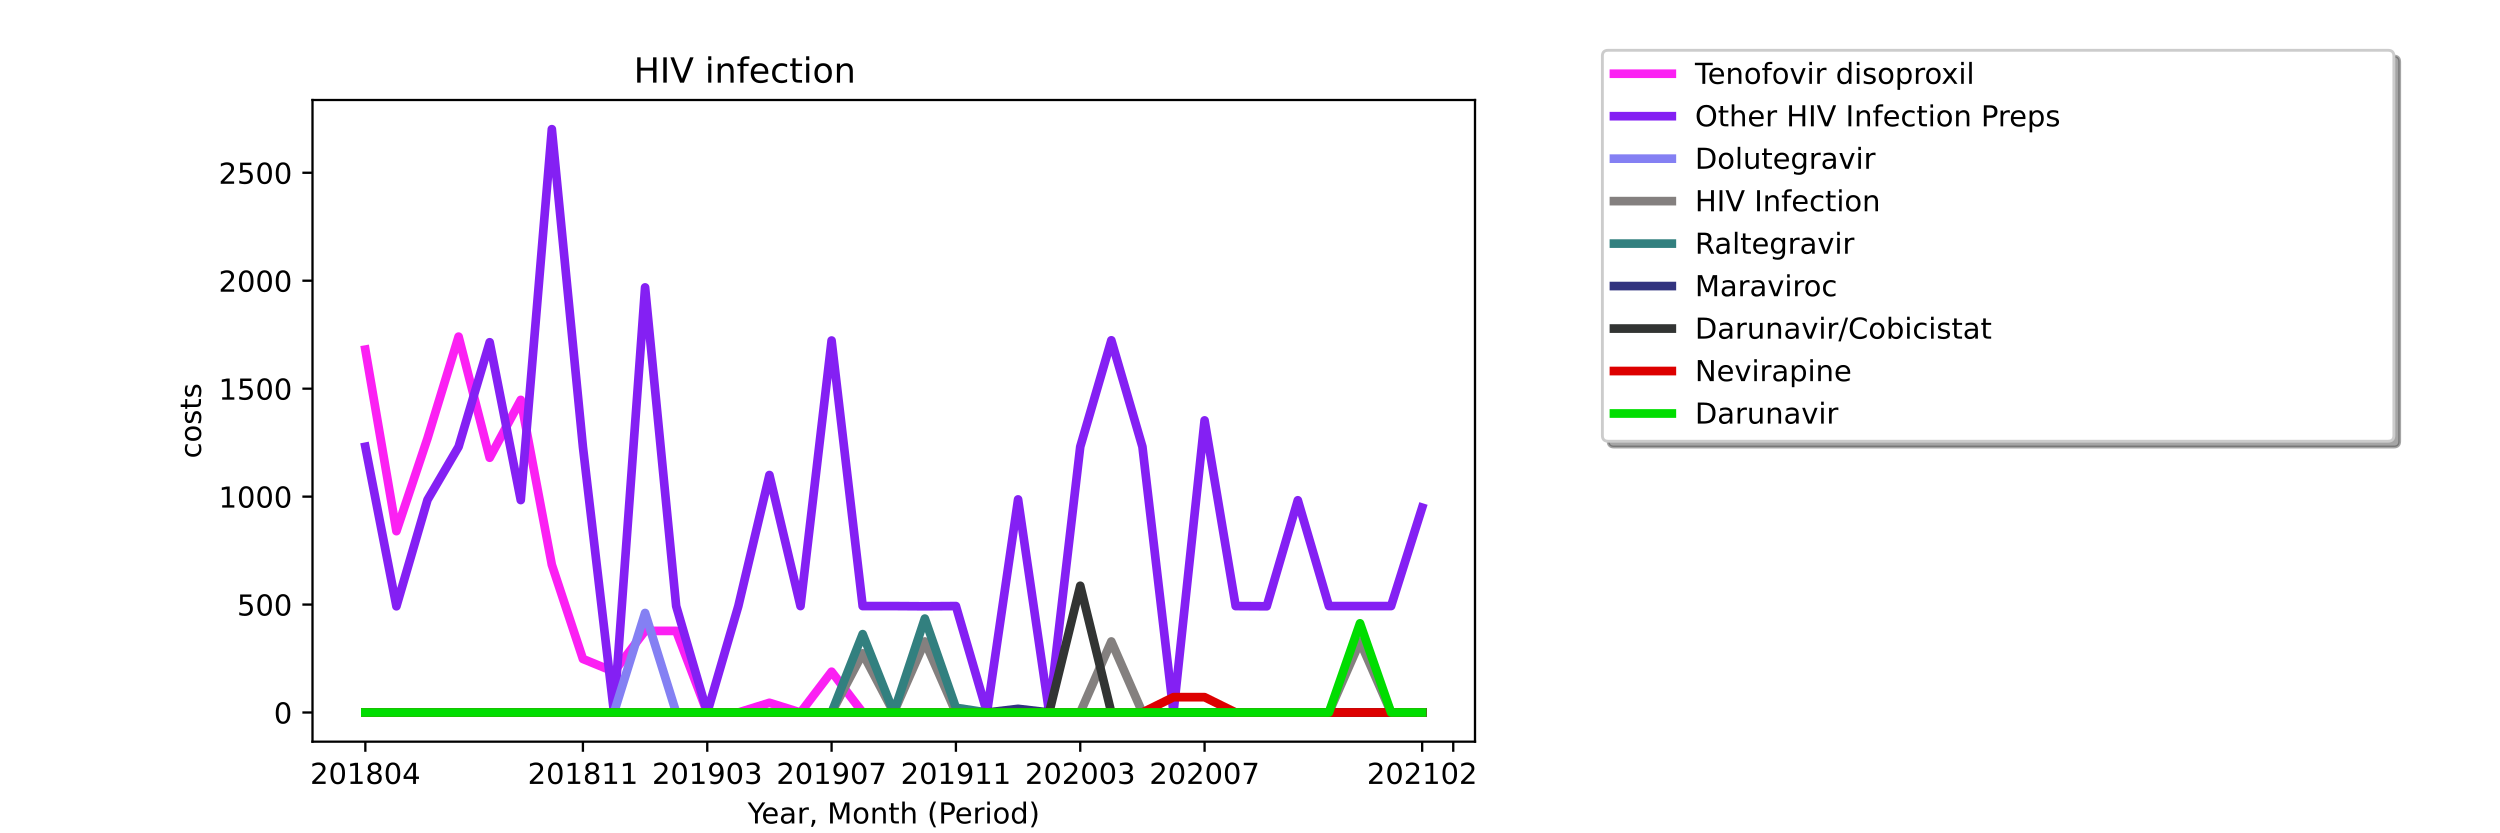 <?xml version="1.0" encoding="utf-8" standalone="no"?>
<!DOCTYPE svg PUBLIC "-//W3C//DTD SVG 1.1//EN"
  "http://www.w3.org/Graphics/SVG/1.1/DTD/svg11.dtd">
<!-- Created with matplotlib (https://matplotlib.org/) -->
<svg height="288pt" version="1.1" viewBox="0 0 864 288" width="864pt" xmlns="http://www.w3.org/2000/svg" xmlns:xlink="http://www.w3.org/1999/xlink">
 <defs>
  <style type="text/css">*{stroke-linecap:butt;stroke-linejoin:round;}</style>
 </defs>
 <g id="figure_1">
  <g id="patch_1">
   <path d="M 0 288 
L 864 288 
L 864 0 
L 0 0 
z
" style="fill:#ffffff;"/>
  </g>
  <g id="axes_1">
   <g id="patch_2">
    <path d="M 108 256.32 
L 509.76 256.32 
L 509.76 34.56 
L 108 34.56 
z
" style="fill:#ffffff;"/>
   </g>
   <g id="matplotlib.axis_1">
    <g id="xtick_1">
     <g id="line2d_1">
      <defs>
       <path d="M 0 0 
L 0 3.5 
" id="m9e04b5d313" style="stroke:#000000;stroke-width:0.8;"/>
      </defs>
      <g>
       <use style="stroke:#000000;stroke-width:0.8;" x="126.262" xlink:href="#m9e04b5d313" y="256.32"/>
      </g>
     </g>
     <g id="text_1">
      <!-- 201804 -->
      <g transform="translate(107.174 270.918)scale(0.1 -0.1)">
       <defs>
        <path d="M 19.188 8.297 
L 53.609 8.297 
L 53.609 0 
L 7.328 0 
L 7.328 8.297 
Q 12.938 14.109 22.625 23.891 
Q 32.328 33.688 34.812 36.531 
Q 39.547 41.844 41.422 45.531 
Q 43.312 49.219 43.312 52.781 
Q 43.312 58.594 39.234 62.25 
Q 35.156 65.922 28.609 65.922 
Q 23.969 65.922 18.812 64.312 
Q 13.672 62.703 7.812 59.422 
L 7.812 69.391 
Q 13.766 71.781 18.938 73 
Q 24.125 74.219 28.422 74.219 
Q 39.75 74.219 46.484 68.547 
Q 53.219 62.891 53.219 53.422 
Q 53.219 48.922 51.531 44.891 
Q 49.859 40.875 45.406 35.406 
Q 44.188 33.984 37.641 27.219 
Q 31.109 20.453 19.188 8.297 
z
" id="DejaVuSans-50"/>
        <path d="M 31.781 66.406 
Q 24.172 66.406 20.328 58.906 
Q 16.5 51.422 16.5 36.375 
Q 16.5 21.391 20.328 13.891 
Q 24.172 6.391 31.781 6.391 
Q 39.453 6.391 43.281 13.891 
Q 47.125 21.391 47.125 36.375 
Q 47.125 51.422 43.281 58.906 
Q 39.453 66.406 31.781 66.406 
z
M 31.781 74.219 
Q 44.047 74.219 50.516 64.516 
Q 56.984 54.828 56.984 36.375 
Q 56.984 17.969 50.516 8.266 
Q 44.047 -1.422 31.781 -1.422 
Q 19.531 -1.422 13.062 8.266 
Q 6.594 17.969 6.594 36.375 
Q 6.594 54.828 13.062 64.516 
Q 19.531 74.219 31.781 74.219 
z
" id="DejaVuSans-48"/>
        <path d="M 12.406 8.297 
L 28.516 8.297 
L 28.516 63.922 
L 10.984 60.406 
L 10.984 69.391 
L 28.422 72.906 
L 38.281 72.906 
L 38.281 8.297 
L 54.391 8.297 
L 54.391 0 
L 12.406 0 
z
" id="DejaVuSans-49"/>
        <path d="M 31.781 34.625 
Q 24.75 34.625 20.719 30.859 
Q 16.703 27.094 16.703 20.516 
Q 16.703 13.922 20.719 10.156 
Q 24.75 6.391 31.781 6.391 
Q 38.812 6.391 42.859 10.172 
Q 46.922 13.969 46.922 20.516 
Q 46.922 27.094 42.891 30.859 
Q 38.875 34.625 31.781 34.625 
z
M 21.922 38.812 
Q 15.578 40.375 12.031 44.719 
Q 8.5 49.078 8.5 55.328 
Q 8.5 64.062 14.719 69.141 
Q 20.953 74.219 31.781 74.219 
Q 42.672 74.219 48.875 69.141 
Q 55.078 64.062 55.078 55.328 
Q 55.078 49.078 51.531 44.719 
Q 48 40.375 41.703 38.812 
Q 48.828 37.156 52.797 32.312 
Q 56.781 27.484 56.781 20.516 
Q 56.781 9.906 50.312 4.234 
Q 43.844 -1.422 31.781 -1.422 
Q 19.734 -1.422 13.25 4.234 
Q 6.781 9.906 6.781 20.516 
Q 6.781 27.484 10.781 32.312 
Q 14.797 37.156 21.922 38.812 
z
M 18.312 54.391 
Q 18.312 48.734 21.844 45.562 
Q 25.391 42.391 31.781 42.391 
Q 38.141 42.391 41.719 45.562 
Q 45.312 48.734 45.312 54.391 
Q 45.312 60.062 41.719 63.234 
Q 38.141 66.406 31.781 66.406 
Q 25.391 66.406 21.844 63.234 
Q 18.312 60.062 18.312 54.391 
z
" id="DejaVuSans-56"/>
        <path d="M 37.797 64.312 
L 12.891 25.391 
L 37.797 25.391 
z
M 35.203 72.906 
L 47.609 72.906 
L 47.609 25.391 
L 58.016 25.391 
L 58.016 17.188 
L 47.609 17.188 
L 47.609 0 
L 37.797 0 
L 37.797 17.188 
L 4.891 17.188 
L 4.891 26.703 
z
" id="DejaVuSans-52"/>
       </defs>
       <use xlink:href="#DejaVuSans-50"/>
       <use x="63.623" xlink:href="#DejaVuSans-48"/>
       <use x="127.246" xlink:href="#DejaVuSans-49"/>
       <use x="190.869" xlink:href="#DejaVuSans-56"/>
       <use x="254.492" xlink:href="#DejaVuSans-48"/>
       <use x="318.115" xlink:href="#DejaVuSans-52"/>
      </g>
     </g>
    </g>
    <g id="xtick_2">
     <g id="line2d_2">
      <g>
       <use style="stroke:#000000;stroke-width:0.8;" x="201.458" xlink:href="#m9e04b5d313" y="256.32"/>
      </g>
     </g>
     <g id="text_2">
      <!-- 201811 -->
      <g transform="translate(182.37 270.918)scale(0.1 -0.1)">
       <use xlink:href="#DejaVuSans-50"/>
       <use x="63.623" xlink:href="#DejaVuSans-48"/>
       <use x="127.246" xlink:href="#DejaVuSans-49"/>
       <use x="190.869" xlink:href="#DejaVuSans-56"/>
       <use x="254.492" xlink:href="#DejaVuSans-49"/>
       <use x="318.115" xlink:href="#DejaVuSans-49"/>
      </g>
     </g>
    </g>
    <g id="xtick_3">
     <g id="line2d_3">
      <g>
       <use style="stroke:#000000;stroke-width:0.8;" x="244.427" xlink:href="#m9e04b5d313" y="256.32"/>
      </g>
     </g>
     <g id="text_3">
      <!-- 201903 -->
      <g transform="translate(225.339 270.918)scale(0.1 -0.1)">
       <defs>
        <path d="M 10.984 1.516 
L 10.984 10.5 
Q 14.703 8.734 18.5 7.812 
Q 22.312 6.891 25.984 6.891 
Q 35.75 6.891 40.891 13.453 
Q 46.047 20.016 46.781 33.406 
Q 43.953 29.203 39.594 26.953 
Q 35.25 24.703 29.984 24.703 
Q 19.047 24.703 12.672 31.312 
Q 6.297 37.938 6.297 49.422 
Q 6.297 60.641 12.938 67.422 
Q 19.578 74.219 30.609 74.219 
Q 43.266 74.219 49.922 64.516 
Q 56.594 54.828 56.594 36.375 
Q 56.594 19.141 48.406 8.859 
Q 40.234 -1.422 26.422 -1.422 
Q 22.703 -1.422 18.891 -0.688 
Q 15.094 0.047 10.984 1.516 
z
M 30.609 32.422 
Q 37.25 32.422 41.125 36.953 
Q 45.016 41.5 45.016 49.422 
Q 45.016 57.281 41.125 61.844 
Q 37.25 66.406 30.609 66.406 
Q 23.969 66.406 20.094 61.844 
Q 16.219 57.281 16.219 49.422 
Q 16.219 41.5 20.094 36.953 
Q 23.969 32.422 30.609 32.422 
z
" id="DejaVuSans-57"/>
        <path d="M 40.578 39.312 
Q 47.656 37.797 51.625 33 
Q 55.609 28.219 55.609 21.188 
Q 55.609 10.406 48.188 4.484 
Q 40.766 -1.422 27.094 -1.422 
Q 22.516 -1.422 17.656 -0.516 
Q 12.797 0.391 7.625 2.203 
L 7.625 11.719 
Q 11.719 9.328 16.594 8.109 
Q 21.484 6.891 26.812 6.891 
Q 36.078 6.891 40.938 10.547 
Q 45.797 14.203 45.797 21.188 
Q 45.797 27.641 41.281 31.266 
Q 36.766 34.906 28.719 34.906 
L 20.219 34.906 
L 20.219 43.016 
L 29.109 43.016 
Q 36.375 43.016 40.234 45.922 
Q 44.094 48.828 44.094 54.297 
Q 44.094 59.906 40.109 62.906 
Q 36.141 65.922 28.719 65.922 
Q 24.656 65.922 20.016 65.031 
Q 15.375 64.156 9.812 62.312 
L 9.812 71.094 
Q 15.438 72.656 20.344 73.438 
Q 25.25 74.219 29.594 74.219 
Q 40.828 74.219 47.359 69.109 
Q 53.906 64.016 53.906 55.328 
Q 53.906 49.266 50.438 45.094 
Q 46.969 40.922 40.578 39.312 
z
" id="DejaVuSans-51"/>
       </defs>
       <use xlink:href="#DejaVuSans-50"/>
       <use x="63.623" xlink:href="#DejaVuSans-48"/>
       <use x="127.246" xlink:href="#DejaVuSans-49"/>
       <use x="190.869" xlink:href="#DejaVuSans-57"/>
       <use x="254.492" xlink:href="#DejaVuSans-48"/>
       <use x="318.115" xlink:href="#DejaVuSans-51"/>
      </g>
     </g>
    </g>
    <g id="xtick_4">
     <g id="line2d_4">
      <g>
       <use style="stroke:#000000;stroke-width:0.8;" x="287.396" xlink:href="#m9e04b5d313" y="256.32"/>
      </g>
     </g>
     <g id="text_4">
      <!-- 201907 -->
      <g transform="translate(268.308 270.918)scale(0.1 -0.1)">
       <defs>
        <path d="M 8.203 72.906 
L 55.078 72.906 
L 55.078 68.703 
L 28.609 0 
L 18.312 0 
L 43.219 64.594 
L 8.203 64.594 
z
" id="DejaVuSans-55"/>
       </defs>
       <use xlink:href="#DejaVuSans-50"/>
       <use x="63.623" xlink:href="#DejaVuSans-48"/>
       <use x="127.246" xlink:href="#DejaVuSans-49"/>
       <use x="190.869" xlink:href="#DejaVuSans-57"/>
       <use x="254.492" xlink:href="#DejaVuSans-48"/>
       <use x="318.115" xlink:href="#DejaVuSans-55"/>
      </g>
     </g>
    </g>
    <g id="xtick_5">
     <g id="line2d_5">
      <g>
       <use style="stroke:#000000;stroke-width:0.8;" x="330.364" xlink:href="#m9e04b5d313" y="256.32"/>
      </g>
     </g>
     <g id="text_5">
      <!-- 201911 -->
      <g transform="translate(311.277 270.918)scale(0.1 -0.1)">
       <use xlink:href="#DejaVuSans-50"/>
       <use x="63.623" xlink:href="#DejaVuSans-48"/>
       <use x="127.246" xlink:href="#DejaVuSans-49"/>
       <use x="190.869" xlink:href="#DejaVuSans-57"/>
       <use x="254.492" xlink:href="#DejaVuSans-49"/>
       <use x="318.115" xlink:href="#DejaVuSans-49"/>
      </g>
     </g>
    </g>
    <g id="xtick_6">
     <g id="line2d_6">
      <g>
       <use style="stroke:#000000;stroke-width:0.8;" x="373.333" xlink:href="#m9e04b5d313" y="256.32"/>
      </g>
     </g>
     <g id="text_6">
      <!-- 202003 -->
      <g transform="translate(354.246 270.918)scale(0.1 -0.1)">
       <use xlink:href="#DejaVuSans-50"/>
       <use x="63.623" xlink:href="#DejaVuSans-48"/>
       <use x="127.246" xlink:href="#DejaVuSans-50"/>
       <use x="190.869" xlink:href="#DejaVuSans-48"/>
       <use x="254.492" xlink:href="#DejaVuSans-48"/>
       <use x="318.115" xlink:href="#DejaVuSans-51"/>
      </g>
     </g>
    </g>
    <g id="xtick_7">
     <g id="line2d_7">
      <g>
       <use style="stroke:#000000;stroke-width:0.8;" x="416.302" xlink:href="#m9e04b5d313" y="256.32"/>
      </g>
     </g>
     <g id="text_7">
      <!-- 202007 -->
      <g transform="translate(397.215 270.918)scale(0.1 -0.1)">
       <use xlink:href="#DejaVuSans-50"/>
       <use x="63.623" xlink:href="#DejaVuSans-48"/>
       <use x="127.246" xlink:href="#DejaVuSans-50"/>
       <use x="190.869" xlink:href="#DejaVuSans-48"/>
       <use x="254.492" xlink:href="#DejaVuSans-48"/>
       <use x="318.115" xlink:href="#DejaVuSans-55"/>
      </g>
     </g>
    </g>
    <g id="xtick_8">
     <g id="line2d_8">
      <g>
       <use style="stroke:#000000;stroke-width:0.8;" x="491.498" xlink:href="#m9e04b5d313" y="256.32"/>
      </g>
     </g>
     <g id="text_8">
      <!-- 202102 -->
      <g transform="translate(472.411 270.918)scale(0.1 -0.1)">
       <use xlink:href="#DejaVuSans-50"/>
       <use x="63.623" xlink:href="#DejaVuSans-48"/>
       <use x="127.246" xlink:href="#DejaVuSans-50"/>
       <use x="190.869" xlink:href="#DejaVuSans-49"/>
       <use x="254.492" xlink:href="#DejaVuSans-48"/>
       <use x="318.115" xlink:href="#DejaVuSans-50"/>
      </g>
     </g>
    </g>
    <g id="xtick_9">
     <g id="line2d_9">
      <g>
       <use style="stroke:#000000;stroke-width:0.8;" x="502.24" xlink:href="#m9e04b5d313" y="256.32"/>
      </g>
     </g>
    </g>
    <g id="text_9">
     <!-- Year, Month (Period) -->
     <g transform="translate(258.364 284.597)scale(0.1 -0.1)">
      <defs>
       <path d="M -0.203 72.906 
L 10.406 72.906 
L 30.609 42.922 
L 50.688 72.906 
L 61.281 72.906 
L 35.5 34.719 
L 35.5 0 
L 25.594 0 
L 25.594 34.719 
z
" id="DejaVuSans-89"/>
       <path d="M 56.203 29.594 
L 56.203 25.203 
L 14.891 25.203 
Q 15.484 15.922 20.484 11.062 
Q 25.484 6.203 34.422 6.203 
Q 39.594 6.203 44.453 7.469 
Q 49.312 8.734 54.109 11.281 
L 54.109 2.781 
Q 49.266 0.734 44.188 -0.344 
Q 39.109 -1.422 33.891 -1.422 
Q 20.797 -1.422 13.156 6.188 
Q 5.516 13.812 5.516 26.812 
Q 5.516 40.234 12.766 48.109 
Q 20.016 56 32.328 56 
Q 43.359 56 49.781 48.891 
Q 56.203 41.797 56.203 29.594 
z
M 47.219 32.234 
Q 47.125 39.594 43.094 43.984 
Q 39.062 48.391 32.422 48.391 
Q 24.906 48.391 20.391 44.141 
Q 15.875 39.891 15.188 32.172 
z
" id="DejaVuSans-101"/>
       <path d="M 34.281 27.484 
Q 23.391 27.484 19.188 25 
Q 14.984 22.516 14.984 16.5 
Q 14.984 11.719 18.141 8.906 
Q 21.297 6.109 26.703 6.109 
Q 34.188 6.109 38.703 11.406 
Q 43.219 16.703 43.219 25.484 
L 43.219 27.484 
z
M 52.203 31.203 
L 52.203 0 
L 43.219 0 
L 43.219 8.297 
Q 40.141 3.328 35.547 0.953 
Q 30.953 -1.422 24.312 -1.422 
Q 15.922 -1.422 10.953 3.297 
Q 6 8.016 6 15.922 
Q 6 25.141 12.172 29.828 
Q 18.359 34.516 30.609 34.516 
L 43.219 34.516 
L 43.219 35.406 
Q 43.219 41.609 39.141 45 
Q 35.062 48.391 27.688 48.391 
Q 23 48.391 18.547 47.266 
Q 14.109 46.141 10.016 43.891 
L 10.016 52.203 
Q 14.938 54.109 19.578 55.047 
Q 24.219 56 28.609 56 
Q 40.484 56 46.344 49.844 
Q 52.203 43.703 52.203 31.203 
z
" id="DejaVuSans-97"/>
       <path d="M 41.109 46.297 
Q 39.594 47.172 37.812 47.578 
Q 36.031 48 33.891 48 
Q 26.266 48 22.188 43.047 
Q 18.109 38.094 18.109 28.812 
L 18.109 0 
L 9.078 0 
L 9.078 54.688 
L 18.109 54.688 
L 18.109 46.188 
Q 20.953 51.172 25.484 53.578 
Q 30.031 56 36.531 56 
Q 37.453 56 38.578 55.875 
Q 39.703 55.766 41.062 55.516 
z
" id="DejaVuSans-114"/>
       <path d="M 11.719 12.406 
L 22.016 12.406 
L 22.016 4 
L 14.016 -11.625 
L 7.719 -11.625 
L 11.719 4 
z
" id="DejaVuSans-44"/>
       <path id="DejaVuSans-32"/>
       <path d="M 9.812 72.906 
L 24.516 72.906 
L 43.109 23.297 
L 61.812 72.906 
L 76.516 72.906 
L 76.516 0 
L 66.891 0 
L 66.891 64.016 
L 48.094 14.016 
L 38.188 14.016 
L 19.391 64.016 
L 19.391 0 
L 9.812 0 
z
" id="DejaVuSans-77"/>
       <path d="M 30.609 48.391 
Q 23.391 48.391 19.188 42.75 
Q 14.984 37.109 14.984 27.297 
Q 14.984 17.484 19.156 11.844 
Q 23.344 6.203 30.609 6.203 
Q 37.797 6.203 41.984 11.859 
Q 46.188 17.531 46.188 27.297 
Q 46.188 37.016 41.984 42.703 
Q 37.797 48.391 30.609 48.391 
z
M 30.609 56 
Q 42.328 56 49.016 48.375 
Q 55.719 40.766 55.719 27.297 
Q 55.719 13.875 49.016 6.219 
Q 42.328 -1.422 30.609 -1.422 
Q 18.844 -1.422 12.172 6.219 
Q 5.516 13.875 5.516 27.297 
Q 5.516 40.766 12.172 48.375 
Q 18.844 56 30.609 56 
z
" id="DejaVuSans-111"/>
       <path d="M 54.891 33.016 
L 54.891 0 
L 45.906 0 
L 45.906 32.719 
Q 45.906 40.484 42.875 44.328 
Q 39.844 48.188 33.797 48.188 
Q 26.516 48.188 22.312 43.547 
Q 18.109 38.922 18.109 30.906 
L 18.109 0 
L 9.078 0 
L 9.078 54.688 
L 18.109 54.688 
L 18.109 46.188 
Q 21.344 51.125 25.703 53.562 
Q 30.078 56 35.797 56 
Q 45.219 56 50.047 50.172 
Q 54.891 44.344 54.891 33.016 
z
" id="DejaVuSans-110"/>
       <path d="M 18.312 70.219 
L 18.312 54.688 
L 36.812 54.688 
L 36.812 47.703 
L 18.312 47.703 
L 18.312 18.016 
Q 18.312 11.328 20.141 9.422 
Q 21.969 7.516 27.594 7.516 
L 36.812 7.516 
L 36.812 0 
L 27.594 0 
Q 17.188 0 13.234 3.875 
Q 9.281 7.766 9.281 18.016 
L 9.281 47.703 
L 2.688 47.703 
L 2.688 54.688 
L 9.281 54.688 
L 9.281 70.219 
z
" id="DejaVuSans-116"/>
       <path d="M 54.891 33.016 
L 54.891 0 
L 45.906 0 
L 45.906 32.719 
Q 45.906 40.484 42.875 44.328 
Q 39.844 48.188 33.797 48.188 
Q 26.516 48.188 22.312 43.547 
Q 18.109 38.922 18.109 30.906 
L 18.109 0 
L 9.078 0 
L 9.078 75.984 
L 18.109 75.984 
L 18.109 46.188 
Q 21.344 51.125 25.703 53.562 
Q 30.078 56 35.797 56 
Q 45.219 56 50.047 50.172 
Q 54.891 44.344 54.891 33.016 
z
" id="DejaVuSans-104"/>
       <path d="M 31 75.875 
Q 24.469 64.656 21.281 53.656 
Q 18.109 42.672 18.109 31.391 
Q 18.109 20.125 21.312 9.062 
Q 24.516 -2 31 -13.188 
L 23.188 -13.188 
Q 15.875 -1.703 12.234 9.375 
Q 8.594 20.453 8.594 31.391 
Q 8.594 42.281 12.203 53.312 
Q 15.828 64.359 23.188 75.875 
z
" id="DejaVuSans-40"/>
       <path d="M 19.672 64.797 
L 19.672 37.406 
L 32.078 37.406 
Q 38.969 37.406 42.719 40.969 
Q 46.484 44.531 46.484 51.125 
Q 46.484 57.672 42.719 61.234 
Q 38.969 64.797 32.078 64.797 
z
M 9.812 72.906 
L 32.078 72.906 
Q 44.344 72.906 50.609 67.359 
Q 56.891 61.812 56.891 51.125 
Q 56.891 40.328 50.609 34.812 
Q 44.344 29.297 32.078 29.297 
L 19.672 29.297 
L 19.672 0 
L 9.812 0 
z
" id="DejaVuSans-80"/>
       <path d="M 9.422 54.688 
L 18.406 54.688 
L 18.406 0 
L 9.422 0 
z
M 9.422 75.984 
L 18.406 75.984 
L 18.406 64.594 
L 9.422 64.594 
z
" id="DejaVuSans-105"/>
       <path d="M 45.406 46.391 
L 45.406 75.984 
L 54.391 75.984 
L 54.391 0 
L 45.406 0 
L 45.406 8.203 
Q 42.578 3.328 38.25 0.953 
Q 33.938 -1.422 27.875 -1.422 
Q 17.969 -1.422 11.734 6.484 
Q 5.516 14.406 5.516 27.297 
Q 5.516 40.188 11.734 48.094 
Q 17.969 56 27.875 56 
Q 33.938 56 38.25 53.625 
Q 42.578 51.266 45.406 46.391 
z
M 14.797 27.297 
Q 14.797 17.391 18.875 11.75 
Q 22.953 6.109 30.078 6.109 
Q 37.203 6.109 41.297 11.75 
Q 45.406 17.391 45.406 27.297 
Q 45.406 37.203 41.297 42.844 
Q 37.203 48.484 30.078 48.484 
Q 22.953 48.484 18.875 42.844 
Q 14.797 37.203 14.797 27.297 
z
" id="DejaVuSans-100"/>
       <path d="M 8.016 75.875 
L 15.828 75.875 
Q 23.141 64.359 26.781 53.312 
Q 30.422 42.281 30.422 31.391 
Q 30.422 20.453 26.781 9.375 
Q 23.141 -1.703 15.828 -13.188 
L 8.016 -13.188 
Q 14.5 -2 17.703 9.062 
Q 20.906 20.125 20.906 31.391 
Q 20.906 42.672 17.703 53.656 
Q 14.5 64.656 8.016 75.875 
z
" id="DejaVuSans-41"/>
      </defs>
      <use xlink:href="#DejaVuSans-89"/>
      <use x="47.834" xlink:href="#DejaVuSans-101"/>
      <use x="109.357" xlink:href="#DejaVuSans-97"/>
      <use x="170.637" xlink:href="#DejaVuSans-114"/>
      <use x="211.75" xlink:href="#DejaVuSans-44"/>
      <use x="243.537" xlink:href="#DejaVuSans-32"/>
      <use x="275.324" xlink:href="#DejaVuSans-77"/>
      <use x="361.604" xlink:href="#DejaVuSans-111"/>
      <use x="422.785" xlink:href="#DejaVuSans-110"/>
      <use x="486.164" xlink:href="#DejaVuSans-116"/>
      <use x="525.373" xlink:href="#DejaVuSans-104"/>
      <use x="588.752" xlink:href="#DejaVuSans-32"/>
      <use x="620.539" xlink:href="#DejaVuSans-40"/>
      <use x="659.553" xlink:href="#DejaVuSans-80"/>
      <use x="716.23" xlink:href="#DejaVuSans-101"/>
      <use x="777.754" xlink:href="#DejaVuSans-114"/>
      <use x="818.867" xlink:href="#DejaVuSans-105"/>
      <use x="846.65" xlink:href="#DejaVuSans-111"/>
      <use x="907.832" xlink:href="#DejaVuSans-100"/>
      <use x="971.309" xlink:href="#DejaVuSans-41"/>
     </g>
    </g>
   </g>
   <g id="matplotlib.axis_2">
    <g id="ytick_1">
     <g id="line2d_10">
      <defs>
       <path d="M 0 0 
L -3.5 0 
" id="ma9def48eea" style="stroke:#000000;stroke-width:0.8;"/>
      </defs>
      <g>
       <use style="stroke:#000000;stroke-width:0.8;" x="108" xlink:href="#ma9def48eea" y="246.24"/>
      </g>
     </g>
     <g id="text_10">
      <!-- 0 -->
      <g transform="translate(94.638 250.039)scale(0.1 -0.1)">
       <use xlink:href="#DejaVuSans-48"/>
      </g>
     </g>
    </g>
    <g id="ytick_2">
     <g id="line2d_11">
      <g>
       <use style="stroke:#000000;stroke-width:0.8;" x="108" xlink:href="#ma9def48eea" y="208.934"/>
      </g>
     </g>
     <g id="text_11">
      <!-- 500 -->
      <g transform="translate(81.912 212.734)scale(0.1 -0.1)">
       <defs>
        <path d="M 10.797 72.906 
L 49.516 72.906 
L 49.516 64.594 
L 19.828 64.594 
L 19.828 46.734 
Q 21.969 47.469 24.109 47.828 
Q 26.266 48.188 28.422 48.188 
Q 40.625 48.188 47.75 41.5 
Q 54.891 34.812 54.891 23.391 
Q 54.891 11.625 47.562 5.094 
Q 40.234 -1.422 26.906 -1.422 
Q 22.312 -1.422 17.547 -0.641 
Q 12.797 0.141 7.719 1.703 
L 7.719 11.625 
Q 12.109 9.234 16.797 8.062 
Q 21.484 6.891 26.703 6.891 
Q 35.156 6.891 40.078 11.328 
Q 45.016 15.766 45.016 23.391 
Q 45.016 31 40.078 35.438 
Q 35.156 39.891 26.703 39.891 
Q 22.75 39.891 18.812 39.016 
Q 14.891 38.141 10.797 36.281 
z
" id="DejaVuSans-53"/>
       </defs>
       <use xlink:href="#DejaVuSans-53"/>
       <use x="63.623" xlink:href="#DejaVuSans-48"/>
       <use x="127.246" xlink:href="#DejaVuSans-48"/>
      </g>
     </g>
    </g>
    <g id="ytick_3">
     <g id="line2d_12">
      <g>
       <use style="stroke:#000000;stroke-width:0.8;" x="108" xlink:href="#ma9def48eea" y="171.629"/>
      </g>
     </g>
     <g id="text_12">
      <!-- 1000 -->
      <g transform="translate(75.55 175.428)scale(0.1 -0.1)">
       <use xlink:href="#DejaVuSans-49"/>
       <use x="63.623" xlink:href="#DejaVuSans-48"/>
       <use x="127.246" xlink:href="#DejaVuSans-48"/>
       <use x="190.869" xlink:href="#DejaVuSans-48"/>
      </g>
     </g>
    </g>
    <g id="ytick_4">
     <g id="line2d_13">
      <g>
       <use style="stroke:#000000;stroke-width:0.8;" x="108" xlink:href="#ma9def48eea" y="134.323"/>
      </g>
     </g>
     <g id="text_13">
      <!-- 1500 -->
      <g transform="translate(75.55 138.122)scale(0.1 -0.1)">
       <use xlink:href="#DejaVuSans-49"/>
       <use x="63.623" xlink:href="#DejaVuSans-53"/>
       <use x="127.246" xlink:href="#DejaVuSans-48"/>
       <use x="190.869" xlink:href="#DejaVuSans-48"/>
      </g>
     </g>
    </g>
    <g id="ytick_5">
     <g id="line2d_14">
      <g>
       <use style="stroke:#000000;stroke-width:0.8;" x="108" xlink:href="#ma9def48eea" y="97.017"/>
      </g>
     </g>
     <g id="text_14">
      <!-- 2000 -->
      <g transform="translate(75.55 100.816)scale(0.1 -0.1)">
       <use xlink:href="#DejaVuSans-50"/>
       <use x="63.623" xlink:href="#DejaVuSans-48"/>
       <use x="127.246" xlink:href="#DejaVuSans-48"/>
       <use x="190.869" xlink:href="#DejaVuSans-48"/>
      </g>
     </g>
    </g>
    <g id="ytick_6">
     <g id="line2d_15">
      <g>
       <use style="stroke:#000000;stroke-width:0.8;" x="108" xlink:href="#ma9def48eea" y="59.712"/>
      </g>
     </g>
     <g id="text_15">
      <!-- 2500 -->
      <g transform="translate(75.55 63.511)scale(0.1 -0.1)">
       <use xlink:href="#DejaVuSans-50"/>
       <use x="63.623" xlink:href="#DejaVuSans-53"/>
       <use x="127.246" xlink:href="#DejaVuSans-48"/>
       <use x="190.869" xlink:href="#DejaVuSans-48"/>
      </g>
     </g>
    </g>
    <g id="text_16">
     <!-- costs -->
     <g transform="translate(69.47 158.418)rotate(-90)scale(0.1 -0.1)">
      <defs>
       <path d="M 48.781 52.594 
L 48.781 44.188 
Q 44.969 46.297 41.141 47.344 
Q 37.312 48.391 33.406 48.391 
Q 24.656 48.391 19.812 42.844 
Q 14.984 37.312 14.984 27.297 
Q 14.984 17.281 19.812 11.734 
Q 24.656 6.203 33.406 6.203 
Q 37.312 6.203 41.141 7.25 
Q 44.969 8.297 48.781 10.406 
L 48.781 2.094 
Q 45.016 0.344 40.984 -0.531 
Q 36.969 -1.422 32.422 -1.422 
Q 20.062 -1.422 12.781 6.344 
Q 5.516 14.109 5.516 27.297 
Q 5.516 40.672 12.859 48.328 
Q 20.219 56 33.016 56 
Q 37.156 56 41.109 55.141 
Q 45.062 54.297 48.781 52.594 
z
" id="DejaVuSans-99"/>
       <path d="M 44.281 53.078 
L 44.281 44.578 
Q 40.484 46.531 36.375 47.5 
Q 32.281 48.484 27.875 48.484 
Q 21.188 48.484 17.844 46.438 
Q 14.5 44.391 14.5 40.281 
Q 14.5 37.156 16.891 35.375 
Q 19.281 33.594 26.516 31.984 
L 29.594 31.297 
Q 39.156 29.25 43.188 25.516 
Q 47.219 21.781 47.219 15.094 
Q 47.219 7.469 41.188 3.016 
Q 35.156 -1.422 24.609 -1.422 
Q 20.219 -1.422 15.453 -0.562 
Q 10.688 0.297 5.422 2 
L 5.422 11.281 
Q 10.406 8.688 15.234 7.391 
Q 20.062 6.109 24.812 6.109 
Q 31.156 6.109 34.562 8.281 
Q 37.984 10.453 37.984 14.406 
Q 37.984 18.062 35.516 20.016 
Q 33.062 21.969 24.703 23.781 
L 21.578 24.516 
Q 13.234 26.266 9.516 29.906 
Q 5.812 33.547 5.812 39.891 
Q 5.812 47.609 11.281 51.797 
Q 16.75 56 26.812 56 
Q 31.781 56 36.172 55.266 
Q 40.578 54.547 44.281 53.078 
z
" id="DejaVuSans-115"/>
      </defs>
      <use xlink:href="#DejaVuSans-99"/>
      <use x="54.98" xlink:href="#DejaVuSans-111"/>
      <use x="116.162" xlink:href="#DejaVuSans-115"/>
      <use x="168.262" xlink:href="#DejaVuSans-116"/>
      <use x="207.471" xlink:href="#DejaVuSans-115"/>
     </g>
    </g>
   </g>
   <g id="line2d_16">
    <path clip-path="url(#p161aa86511)" d="M 126.262 120.818 
L 137.004 183.566 
L 147.746 151.484 
L 158.489 116.342 
L 169.231 158.199 
L 179.973 138.203 
L 190.715 195.206 
L 201.458 227.736 
L 212.2 232.138 
L 222.942 218.037 
L 233.684 218.037 
L 244.427 246.24 
L 255.169 246.24 
L 265.911 242.882 
L 276.653 246.24 
L 287.396 232.138 
L 298.138 246.24 
L 308.88 246.24 
L 319.622 246.24 
L 330.364 246.24 
L 341.107 246.24 
L 351.849 246.24 
L 362.591 246.24 
L 373.333 246.24 
L 384.076 246.24 
L 394.818 246.24 
L 405.56 246.24 
L 416.302 246.24 
L 427.045 246.24 
L 437.787 246.24 
L 448.529 246.24 
L 459.271 246.24 
L 470.014 246.24 
L 480.756 246.24 
L 491.498 246.24 
" style="fill:none;stroke:#fb20f3;stroke-linecap:square;stroke-width:3;"/>
   </g>
   <g id="line2d_17">
    <path clip-path="url(#p161aa86511)" d="M 126.262 154.393 
L 137.004 209.531 
L 147.746 172.748 
L 158.489 154.393 
L 169.231 118.281 
L 179.973 172.822 
L 190.715 44.64 
L 201.458 154.468 
L 212.2 246.24 
L 222.942 99.33 
L 233.684 209.457 
L 244.427 246.24 
L 255.169 209.457 
L 265.911 164.167 
L 276.653 209.457 
L 287.396 117.685 
L 298.138 209.457 
L 308.88 209.457 
L 319.622 209.531 
L 330.364 209.457 
L 341.107 246.24 
L 351.849 172.599 
L 362.591 246.24 
L 373.333 154.393 
L 384.076 117.61 
L 394.818 154.393 
L 405.56 246.24 
L 416.302 145.291 
L 427.045 209.457 
L 437.787 209.531 
L 448.529 172.897 
L 459.271 209.457 
L 470.014 209.457 
L 480.756 209.457 
L 491.498 175.434 
" style="fill:none;stroke:#8420f3;stroke-linecap:square;stroke-width:3;"/>
   </g>
   <g id="line2d_18">
    <path clip-path="url(#p161aa86511)" d="M 126.262 246.24 
L 137.004 246.24 
L 147.746 246.24 
L 158.489 246.24 
L 169.231 246.24 
L 179.973 246.24 
L 190.715 246.24 
L 201.458 246.24 
L 212.2 246.24 
L 222.942 211.844 
L 233.684 246.24 
L 244.427 246.24 
L 255.169 246.24 
L 265.911 246.24 
L 276.653 246.24 
L 287.396 246.24 
L 298.138 246.24 
L 308.88 246.24 
L 319.622 246.24 
L 330.364 246.24 
L 341.107 246.24 
L 351.849 246.24 
L 362.591 246.24 
L 373.333 246.24 
L 384.076 246.24 
L 394.818 246.24 
L 405.56 246.24 
L 416.302 246.24 
L 427.045 246.24 
L 437.787 246.24 
L 448.529 246.24 
L 459.271 246.24 
L 470.014 246.24 
L 480.756 246.24 
L 491.498 246.24 
" style="fill:none;stroke:#8480f3;stroke-linecap:square;stroke-width:3;"/>
   </g>
   <g id="line2d_19">
    <path clip-path="url(#p161aa86511)" d="M 126.262 246.24 
L 137.004 246.24 
L 147.746 246.24 
L 158.489 246.24 
L 169.231 246.24 
L 179.973 246.24 
L 190.715 246.24 
L 201.458 246.24 
L 212.2 246.24 
L 222.942 246.24 
L 233.684 246.24 
L 244.427 246.24 
L 255.169 246.24 
L 265.911 246.24 
L 276.653 246.24 
L 287.396 246.24 
L 298.138 225.796 
L 308.88 246.24 
L 319.622 221.693 
L 330.364 246.24 
L 341.107 246.24 
L 351.849 246.24 
L 362.591 246.24 
L 373.333 246.24 
L 384.076 221.693 
L 394.818 246.24 
L 405.56 246.24 
L 416.302 246.24 
L 427.045 246.24 
L 437.787 246.24 
L 448.529 246.24 
L 459.271 246.24 
L 470.014 221.693 
L 480.756 246.24 
L 491.498 246.24 
" style="fill:none;stroke:#84807f;stroke-linecap:square;stroke-width:3;"/>
   </g>
   <g id="line2d_20">
    <path clip-path="url(#p161aa86511)" d="M 126.262 246.24 
L 137.004 246.24 
L 147.746 246.24 
L 158.489 246.24 
L 169.231 246.24 
L 179.973 246.24 
L 190.715 246.24 
L 201.458 246.24 
L 212.2 246.24 
L 222.942 246.24 
L 233.684 246.24 
L 244.427 246.24 
L 255.169 246.24 
L 265.911 246.24 
L 276.653 246.24 
L 287.396 246.24 
L 298.138 219.156 
L 308.88 246.24 
L 319.622 213.784 
L 330.364 244.599 
L 341.107 246.24 
L 351.849 246.24 
L 362.591 246.24 
L 373.333 246.24 
L 384.076 246.24 
L 394.818 246.24 
L 405.56 246.24 
L 416.302 246.24 
L 427.045 246.24 
L 437.787 246.24 
L 448.529 246.24 
L 459.271 246.24 
L 470.014 246.24 
L 480.756 246.24 
L 491.498 246.24 
" style="fill:none;stroke:#32807f;stroke-linecap:square;stroke-width:3;"/>
   </g>
   <g id="line2d_21">
    <path clip-path="url(#p161aa86511)" d="M 126.262 246.24 
L 137.004 246.24 
L 147.746 246.24 
L 158.489 246.24 
L 169.231 246.24 
L 179.973 246.24 
L 190.715 246.24 
L 201.458 246.24 
L 212.2 246.24 
L 222.942 246.24 
L 233.684 246.24 
L 244.427 246.24 
L 255.169 246.24 
L 265.911 246.24 
L 276.653 246.24 
L 287.396 246.24 
L 298.138 246.24 
L 308.88 246.24 
L 319.622 246.24 
L 330.364 246.24 
L 341.107 246.24 
L 351.849 244.972 
L 362.591 246.24 
L 373.333 246.24 
L 384.076 246.24 
L 394.818 246.24 
L 405.56 246.24 
L 416.302 246.24 
L 427.045 246.24 
L 437.787 246.24 
L 448.529 246.24 
L 459.271 246.24 
L 470.014 246.24 
L 480.756 246.24 
L 491.498 246.24 
" style="fill:none;stroke:#32347f;stroke-linecap:square;stroke-width:3;"/>
   </g>
   <g id="line2d_22">
    <path clip-path="url(#p161aa86511)" d="M 126.262 246.24 
L 137.004 246.24 
L 147.746 246.24 
L 158.489 246.24 
L 169.231 246.24 
L 179.973 246.24 
L 190.715 246.24 
L 201.458 246.24 
L 212.2 246.24 
L 222.942 246.24 
L 233.684 246.24 
L 244.427 246.24 
L 255.169 246.24 
L 265.911 246.24 
L 276.653 246.24 
L 287.396 246.24 
L 298.138 246.24 
L 308.88 246.24 
L 319.622 246.24 
L 330.364 246.24 
L 341.107 246.24 
L 351.849 246.24 
L 362.591 246.24 
L 373.333 202.443 
L 384.076 246.24 
L 394.818 246.24 
L 405.56 246.24 
L 416.302 246.24 
L 427.045 246.24 
L 437.787 246.24 
L 448.529 246.24 
L 459.271 246.24 
L 470.014 246.24 
L 480.756 246.24 
L 491.498 246.24 
" style="fill:none;stroke:#323433;stroke-linecap:square;stroke-width:3;"/>
   </g>
   <g id="line2d_23">
    <path clip-path="url(#p161aa86511)" d="M 126.262 246.24 
L 137.004 246.24 
L 147.746 246.24 
L 158.489 246.24 
L 169.231 246.24 
L 179.973 246.24 
L 190.715 246.24 
L 201.458 246.24 
L 212.2 246.24 
L 222.942 246.24 
L 233.684 246.24 
L 244.427 246.24 
L 255.169 246.24 
L 265.911 246.24 
L 276.653 246.24 
L 287.396 246.24 
L 298.138 246.24 
L 308.88 246.24 
L 319.622 246.24 
L 330.364 246.24 
L 341.107 246.24 
L 351.849 246.24 
L 362.591 246.24 
L 373.333 246.24 
L 384.076 246.24 
L 394.818 246.24 
L 405.56 240.943 
L 416.302 240.943 
L 427.045 246.24 
L 437.787 246.24 
L 448.529 246.24 
L 459.271 246.24 
L 470.014 246.24 
L 480.756 246.24 
L 491.498 246.24 
" style="fill:none;stroke:#dd0000;stroke-linecap:square;stroke-width:3;"/>
   </g>
   <g id="line2d_24">
    <path clip-path="url(#p161aa86511)" d="M 126.262 246.24 
L 137.004 246.24 
L 147.746 246.24 
L 158.489 246.24 
L 169.231 246.24 
L 179.973 246.24 
L 190.715 246.24 
L 201.458 246.24 
L 212.2 246.24 
L 222.942 246.24 
L 233.684 246.24 
L 244.427 246.24 
L 255.169 246.24 
L 265.911 246.24 
L 276.653 246.24 
L 287.396 246.24 
L 298.138 246.24 
L 308.88 246.24 
L 319.622 246.24 
L 330.364 246.24 
L 341.107 246.24 
L 351.849 246.24 
L 362.591 246.24 
L 373.333 246.24 
L 384.076 246.24 
L 394.818 246.24 
L 405.56 246.24 
L 416.302 246.24 
L 427.045 246.24 
L 437.787 246.24 
L 448.529 246.24 
L 459.271 246.24 
L 470.014 215.425 
L 480.756 246.24 
L 491.498 246.24 
" style="fill:none;stroke:#00dd00;stroke-linecap:square;stroke-width:3;"/>
   </g>
   <g id="patch_3">
    <path d="M 108 256.32 
L 108 34.56 
" style="fill:none;stroke:#000000;stroke-linecap:square;stroke-linejoin:miter;stroke-width:0.8;"/>
   </g>
   <g id="patch_4">
    <path d="M 509.76 256.32 
L 509.76 34.56 
" style="fill:none;stroke:#000000;stroke-linecap:square;stroke-linejoin:miter;stroke-width:0.8;"/>
   </g>
   <g id="patch_5">
    <path d="M 108 256.32 
L 509.76 256.32 
" style="fill:none;stroke:#000000;stroke-linecap:square;stroke-linejoin:miter;stroke-width:0.8;"/>
   </g>
   <g id="patch_6">
    <path d="M 108 34.56 
L 509.76 34.56 
" style="fill:none;stroke:#000000;stroke-linecap:square;stroke-linejoin:miter;stroke-width:0.8;"/>
   </g>
   <g id="text_17">
    <!-- HIV infection                            -->
    <g transform="translate(219.036 28.56)scale(0.12 -0.12)">
     <defs>
      <path d="M 9.812 72.906 
L 19.672 72.906 
L 19.672 43.016 
L 55.516 43.016 
L 55.516 72.906 
L 65.375 72.906 
L 65.375 0 
L 55.516 0 
L 55.516 34.719 
L 19.672 34.719 
L 19.672 0 
L 9.812 0 
z
" id="DejaVuSans-72"/>
      <path d="M 9.812 72.906 
L 19.672 72.906 
L 19.672 0 
L 9.812 0 
z
" id="DejaVuSans-73"/>
      <path d="M 28.609 0 
L 0.781 72.906 
L 11.078 72.906 
L 34.188 11.531 
L 57.328 72.906 
L 67.578 72.906 
L 39.797 0 
z
" id="DejaVuSans-86"/>
      <path d="M 37.109 75.984 
L 37.109 68.5 
L 28.516 68.5 
Q 23.688 68.5 21.797 66.547 
Q 19.922 64.594 19.922 59.516 
L 19.922 54.688 
L 34.719 54.688 
L 34.719 47.703 
L 19.922 47.703 
L 19.922 0 
L 10.891 0 
L 10.891 47.703 
L 2.297 47.703 
L 2.297 54.688 
L 10.891 54.688 
L 10.891 58.5 
Q 10.891 67.625 15.141 71.797 
Q 19.391 75.984 28.609 75.984 
z
" id="DejaVuSans-102"/>
     </defs>
     <use xlink:href="#DejaVuSans-72"/>
     <use x="75.195" xlink:href="#DejaVuSans-73"/>
     <use x="104.688" xlink:href="#DejaVuSans-86"/>
     <use x="173.096" xlink:href="#DejaVuSans-32"/>
     <use x="204.883" xlink:href="#DejaVuSans-105"/>
     <use x="232.666" xlink:href="#DejaVuSans-110"/>
     <use x="296.045" xlink:href="#DejaVuSans-102"/>
     <use x="331.25" xlink:href="#DejaVuSans-101"/>
     <use x="392.773" xlink:href="#DejaVuSans-99"/>
     <use x="447.754" xlink:href="#DejaVuSans-116"/>
     <use x="486.963" xlink:href="#DejaVuSans-105"/>
     <use x="514.746" xlink:href="#DejaVuSans-111"/>
     <use x="575.928" xlink:href="#DejaVuSans-110"/>
     <use x="639.307" xlink:href="#DejaVuSans-32"/>
     <use x="671.094" xlink:href="#DejaVuSans-32"/>
     <use x="702.881" xlink:href="#DejaVuSans-32"/>
     <use x="734.668" xlink:href="#DejaVuSans-32"/>
     <use x="766.455" xlink:href="#DejaVuSans-32"/>
     <use x="798.242" xlink:href="#DejaVuSans-32"/>
     <use x="830.029" xlink:href="#DejaVuSans-32"/>
     <use x="861.816" xlink:href="#DejaVuSans-32"/>
     <use x="893.604" xlink:href="#DejaVuSans-32"/>
     <use x="925.391" xlink:href="#DejaVuSans-32"/>
     <use x="957.178" xlink:href="#DejaVuSans-32"/>
     <use x="988.965" xlink:href="#DejaVuSans-32"/>
     <use x="1020.752" xlink:href="#DejaVuSans-32"/>
     <use x="1052.539" xlink:href="#DejaVuSans-32"/>
     <use x="1084.326" xlink:href="#DejaVuSans-32"/>
     <use x="1116.113" xlink:href="#DejaVuSans-32"/>
     <use x="1147.9" xlink:href="#DejaVuSans-32"/>
     <use x="1179.688" xlink:href="#DejaVuSans-32"/>
     <use x="1211.475" xlink:href="#DejaVuSans-32"/>
     <use x="1243.262" xlink:href="#DejaVuSans-32"/>
     <use x="1275.049" xlink:href="#DejaVuSans-32"/>
     <use x="1306.836" xlink:href="#DejaVuSans-32"/>
     <use x="1338.623" xlink:href="#DejaVuSans-32"/>
     <use x="1370.41" xlink:href="#DejaVuSans-32"/>
     <use x="1402.197" xlink:href="#DejaVuSans-32"/>
     <use x="1433.984" xlink:href="#DejaVuSans-32"/>
     <use x="1465.771" xlink:href="#DejaVuSans-32"/>
    </g>
   </g>
   <g id="legend_1">
    <g id="patch_7">
     <path d="M 557.782 154.487 
L 827.322 154.487 
Q 829.322 154.487 829.322 152.487 
L 829.322 21.384 
Q 829.322 19.384 827.322 19.384 
L 557.782 19.384 
Q 555.782 19.384 555.782 21.384 
L 555.782 152.487 
Q 555.782 154.487 557.782 154.487 
z
" style="fill:#4c4c4c;opacity:0.5;stroke:#4c4c4c;stroke-linejoin:miter;"/>
    </g>
    <g id="patch_8">
     <path d="M 555.782 152.487 
L 825.322 152.487 
Q 827.322 152.487 827.322 150.487 
L 827.322 19.384 
Q 827.322 17.384 825.322 17.384 
L 555.782 17.384 
Q 553.782 17.384 553.782 19.384 
L 553.782 150.487 
Q 553.782 152.487 555.782 152.487 
z
" style="fill:#ffffff;stroke:#cccccc;stroke-linejoin:miter;"/>
    </g>
    <g id="line2d_25">
     <path d="M 557.782 25.482 
L 577.782 25.482 
" style="fill:none;stroke:#fb20f3;stroke-linecap:square;stroke-width:3;"/>
    </g>
    <g id="line2d_26"/>
    <g id="text_18">
     <!-- Tenofovir disoproxil                                         -->
     <g transform="translate(585.782 28.982)scale(0.1 -0.1)">
      <defs>
       <path d="M -0.297 72.906 
L 61.375 72.906 
L 61.375 64.594 
L 35.5 64.594 
L 35.5 0 
L 25.594 0 
L 25.594 64.594 
L -0.297 64.594 
z
" id="DejaVuSans-84"/>
       <path d="M 2.984 54.688 
L 12.5 54.688 
L 29.594 8.797 
L 46.688 54.688 
L 56.203 54.688 
L 35.688 0 
L 23.484 0 
z
" id="DejaVuSans-118"/>
       <path d="M 18.109 8.203 
L 18.109 -20.797 
L 9.078 -20.797 
L 9.078 54.688 
L 18.109 54.688 
L 18.109 46.391 
Q 20.953 51.266 25.266 53.625 
Q 29.594 56 35.594 56 
Q 45.562 56 51.781 48.094 
Q 58.016 40.188 58.016 27.297 
Q 58.016 14.406 51.781 6.484 
Q 45.562 -1.422 35.594 -1.422 
Q 29.594 -1.422 25.266 0.953 
Q 20.953 3.328 18.109 8.203 
z
M 48.688 27.297 
Q 48.688 37.203 44.609 42.844 
Q 40.531 48.484 33.406 48.484 
Q 26.266 48.484 22.188 42.844 
Q 18.109 37.203 18.109 27.297 
Q 18.109 17.391 22.188 11.75 
Q 26.266 6.109 33.406 6.109 
Q 40.531 6.109 44.609 11.75 
Q 48.688 17.391 48.688 27.297 
z
" id="DejaVuSans-112"/>
       <path d="M 54.891 54.688 
L 35.109 28.078 
L 55.906 0 
L 45.312 0 
L 29.391 21.484 
L 13.484 0 
L 2.875 0 
L 24.125 28.609 
L 4.688 54.688 
L 15.281 54.688 
L 29.781 35.203 
L 44.281 54.688 
z
" id="DejaVuSans-120"/>
       <path d="M 9.422 75.984 
L 18.406 75.984 
L 18.406 0 
L 9.422 0 
z
" id="DejaVuSans-108"/>
      </defs>
      <use xlink:href="#DejaVuSans-84"/>
      <use x="44.084" xlink:href="#DejaVuSans-101"/>
      <use x="105.607" xlink:href="#DejaVuSans-110"/>
      <use x="168.986" xlink:href="#DejaVuSans-111"/>
      <use x="230.168" xlink:href="#DejaVuSans-102"/>
      <use x="265.373" xlink:href="#DejaVuSans-111"/>
      <use x="326.555" xlink:href="#DejaVuSans-118"/>
      <use x="385.734" xlink:href="#DejaVuSans-105"/>
      <use x="413.518" xlink:href="#DejaVuSans-114"/>
      <use x="454.631" xlink:href="#DejaVuSans-32"/>
      <use x="486.418" xlink:href="#DejaVuSans-100"/>
      <use x="549.895" xlink:href="#DejaVuSans-105"/>
      <use x="577.678" xlink:href="#DejaVuSans-115"/>
      <use x="629.777" xlink:href="#DejaVuSans-111"/>
      <use x="690.959" xlink:href="#DejaVuSans-112"/>
      <use x="754.436" xlink:href="#DejaVuSans-114"/>
      <use x="793.299" xlink:href="#DejaVuSans-111"/>
      <use x="851.355" xlink:href="#DejaVuSans-120"/>
      <use x="910.535" xlink:href="#DejaVuSans-105"/>
      <use x="938.318" xlink:href="#DejaVuSans-108"/>
      <use x="966.102" xlink:href="#DejaVuSans-32"/>
      <use x="997.889" xlink:href="#DejaVuSans-32"/>
      <use x="1029.676" xlink:href="#DejaVuSans-32"/>
      <use x="1061.463" xlink:href="#DejaVuSans-32"/>
      <use x="1093.25" xlink:href="#DejaVuSans-32"/>
      <use x="1125.037" xlink:href="#DejaVuSans-32"/>
      <use x="1156.824" xlink:href="#DejaVuSans-32"/>
      <use x="1188.611" xlink:href="#DejaVuSans-32"/>
      <use x="1220.398" xlink:href="#DejaVuSans-32"/>
      <use x="1252.186" xlink:href="#DejaVuSans-32"/>
      <use x="1283.973" xlink:href="#DejaVuSans-32"/>
      <use x="1315.76" xlink:href="#DejaVuSans-32"/>
      <use x="1347.547" xlink:href="#DejaVuSans-32"/>
      <use x="1379.334" xlink:href="#DejaVuSans-32"/>
      <use x="1411.121" xlink:href="#DejaVuSans-32"/>
      <use x="1442.908" xlink:href="#DejaVuSans-32"/>
      <use x="1474.695" xlink:href="#DejaVuSans-32"/>
      <use x="1506.482" xlink:href="#DejaVuSans-32"/>
      <use x="1538.27" xlink:href="#DejaVuSans-32"/>
      <use x="1570.057" xlink:href="#DejaVuSans-32"/>
      <use x="1601.844" xlink:href="#DejaVuSans-32"/>
      <use x="1633.631" xlink:href="#DejaVuSans-32"/>
      <use x="1665.418" xlink:href="#DejaVuSans-32"/>
      <use x="1697.205" xlink:href="#DejaVuSans-32"/>
      <use x="1728.992" xlink:href="#DejaVuSans-32"/>
      <use x="1760.779" xlink:href="#DejaVuSans-32"/>
      <use x="1792.566" xlink:href="#DejaVuSans-32"/>
      <use x="1824.354" xlink:href="#DejaVuSans-32"/>
      <use x="1856.141" xlink:href="#DejaVuSans-32"/>
      <use x="1887.928" xlink:href="#DejaVuSans-32"/>
      <use x="1919.715" xlink:href="#DejaVuSans-32"/>
      <use x="1951.502" xlink:href="#DejaVuSans-32"/>
      <use x="1983.289" xlink:href="#DejaVuSans-32"/>
      <use x="2015.076" xlink:href="#DejaVuSans-32"/>
      <use x="2046.863" xlink:href="#DejaVuSans-32"/>
      <use x="2078.65" xlink:href="#DejaVuSans-32"/>
      <use x="2110.438" xlink:href="#DejaVuSans-32"/>
      <use x="2142.225" xlink:href="#DejaVuSans-32"/>
      <use x="2174.012" xlink:href="#DejaVuSans-32"/>
      <use x="2205.799" xlink:href="#DejaVuSans-32"/>
     </g>
    </g>
    <g id="line2d_27">
     <path d="M 557.782 40.161 
L 577.782 40.161 
" style="fill:none;stroke:#8420f3;stroke-linecap:square;stroke-width:3;"/>
    </g>
    <g id="line2d_28"/>
    <g id="text_19">
     <!-- Other HIV Infection Preps                                    -->
     <g transform="translate(585.782 43.661)scale(0.1 -0.1)">
      <defs>
       <path d="M 39.406 66.219 
Q 28.656 66.219 22.328 58.203 
Q 16.016 50.203 16.016 36.375 
Q 16.016 22.609 22.328 14.594 
Q 28.656 6.594 39.406 6.594 
Q 50.141 6.594 56.422 14.594 
Q 62.703 22.609 62.703 36.375 
Q 62.703 50.203 56.422 58.203 
Q 50.141 66.219 39.406 66.219 
z
M 39.406 74.219 
Q 54.734 74.219 63.906 63.938 
Q 73.094 53.656 73.094 36.375 
Q 73.094 19.141 63.906 8.859 
Q 54.734 -1.422 39.406 -1.422 
Q 24.031 -1.422 14.812 8.828 
Q 5.609 19.094 5.609 36.375 
Q 5.609 53.656 14.812 63.938 
Q 24.031 74.219 39.406 74.219 
z
" id="DejaVuSans-79"/>
      </defs>
      <use xlink:href="#DejaVuSans-79"/>
      <use x="78.711" xlink:href="#DejaVuSans-116"/>
      <use x="117.92" xlink:href="#DejaVuSans-104"/>
      <use x="181.299" xlink:href="#DejaVuSans-101"/>
      <use x="242.822" xlink:href="#DejaVuSans-114"/>
      <use x="283.936" xlink:href="#DejaVuSans-32"/>
      <use x="315.723" xlink:href="#DejaVuSans-72"/>
      <use x="390.918" xlink:href="#DejaVuSans-73"/>
      <use x="420.41" xlink:href="#DejaVuSans-86"/>
      <use x="488.818" xlink:href="#DejaVuSans-32"/>
      <use x="520.605" xlink:href="#DejaVuSans-73"/>
      <use x="550.098" xlink:href="#DejaVuSans-110"/>
      <use x="613.477" xlink:href="#DejaVuSans-102"/>
      <use x="648.682" xlink:href="#DejaVuSans-101"/>
      <use x="710.205" xlink:href="#DejaVuSans-99"/>
      <use x="765.186" xlink:href="#DejaVuSans-116"/>
      <use x="804.395" xlink:href="#DejaVuSans-105"/>
      <use x="832.178" xlink:href="#DejaVuSans-111"/>
      <use x="893.359" xlink:href="#DejaVuSans-110"/>
      <use x="956.738" xlink:href="#DejaVuSans-32"/>
      <use x="988.525" xlink:href="#DejaVuSans-80"/>
      <use x="1047.078" xlink:href="#DejaVuSans-114"/>
      <use x="1085.941" xlink:href="#DejaVuSans-101"/>
      <use x="1147.465" xlink:href="#DejaVuSans-112"/>
      <use x="1210.941" xlink:href="#DejaVuSans-115"/>
      <use x="1263.041" xlink:href="#DejaVuSans-32"/>
      <use x="1294.828" xlink:href="#DejaVuSans-32"/>
      <use x="1326.615" xlink:href="#DejaVuSans-32"/>
      <use x="1358.402" xlink:href="#DejaVuSans-32"/>
      <use x="1390.189" xlink:href="#DejaVuSans-32"/>
      <use x="1421.977" xlink:href="#DejaVuSans-32"/>
      <use x="1453.764" xlink:href="#DejaVuSans-32"/>
      <use x="1485.551" xlink:href="#DejaVuSans-32"/>
      <use x="1517.338" xlink:href="#DejaVuSans-32"/>
      <use x="1549.125" xlink:href="#DejaVuSans-32"/>
      <use x="1580.912" xlink:href="#DejaVuSans-32"/>
      <use x="1612.699" xlink:href="#DejaVuSans-32"/>
      <use x="1644.486" xlink:href="#DejaVuSans-32"/>
      <use x="1676.273" xlink:href="#DejaVuSans-32"/>
      <use x="1708.061" xlink:href="#DejaVuSans-32"/>
      <use x="1739.848" xlink:href="#DejaVuSans-32"/>
      <use x="1771.635" xlink:href="#DejaVuSans-32"/>
      <use x="1803.422" xlink:href="#DejaVuSans-32"/>
      <use x="1835.209" xlink:href="#DejaVuSans-32"/>
      <use x="1866.996" xlink:href="#DejaVuSans-32"/>
      <use x="1898.783" xlink:href="#DejaVuSans-32"/>
      <use x="1930.57" xlink:href="#DejaVuSans-32"/>
      <use x="1962.357" xlink:href="#DejaVuSans-32"/>
      <use x="1994.145" xlink:href="#DejaVuSans-32"/>
      <use x="2025.932" xlink:href="#DejaVuSans-32"/>
      <use x="2057.719" xlink:href="#DejaVuSans-32"/>
      <use x="2089.506" xlink:href="#DejaVuSans-32"/>
      <use x="2121.293" xlink:href="#DejaVuSans-32"/>
      <use x="2153.08" xlink:href="#DejaVuSans-32"/>
      <use x="2184.867" xlink:href="#DejaVuSans-32"/>
      <use x="2216.654" xlink:href="#DejaVuSans-32"/>
      <use x="2248.441" xlink:href="#DejaVuSans-32"/>
      <use x="2280.229" xlink:href="#DejaVuSans-32"/>
      <use x="2312.016" xlink:href="#DejaVuSans-32"/>
      <use x="2343.803" xlink:href="#DejaVuSans-32"/>
     </g>
    </g>
    <g id="line2d_29">
     <path d="M 557.782 54.839 
L 577.782 54.839 
" style="fill:none;stroke:#8480f3;stroke-linecap:square;stroke-width:3;"/>
    </g>
    <g id="line2d_30"/>
    <g id="text_20">
     <!-- Dolutegravir                                                 -->
     <g transform="translate(585.782 58.339)scale(0.1 -0.1)">
      <defs>
       <path d="M 19.672 64.797 
L 19.672 8.109 
L 31.594 8.109 
Q 46.688 8.109 53.688 14.938 
Q 60.688 21.781 60.688 36.531 
Q 60.688 51.172 53.688 57.984 
Q 46.688 64.797 31.594 64.797 
z
M 9.812 72.906 
L 30.078 72.906 
Q 51.266 72.906 61.172 64.094 
Q 71.094 55.281 71.094 36.531 
Q 71.094 17.672 61.125 8.828 
Q 51.172 0 30.078 0 
L 9.812 0 
z
" id="DejaVuSans-68"/>
       <path d="M 8.5 21.578 
L 8.5 54.688 
L 17.484 54.688 
L 17.484 21.922 
Q 17.484 14.156 20.5 10.266 
Q 23.531 6.391 29.594 6.391 
Q 36.859 6.391 41.078 11.031 
Q 45.312 15.672 45.312 23.688 
L 45.312 54.688 
L 54.297 54.688 
L 54.297 0 
L 45.312 0 
L 45.312 8.406 
Q 42.047 3.422 37.719 1 
Q 33.406 -1.422 27.688 -1.422 
Q 18.266 -1.422 13.375 4.438 
Q 8.5 10.297 8.5 21.578 
z
M 31.109 56 
z
" id="DejaVuSans-117"/>
       <path d="M 45.406 27.984 
Q 45.406 37.75 41.375 43.109 
Q 37.359 48.484 30.078 48.484 
Q 22.859 48.484 18.828 43.109 
Q 14.797 37.75 14.797 27.984 
Q 14.797 18.266 18.828 12.891 
Q 22.859 7.516 30.078 7.516 
Q 37.359 7.516 41.375 12.891 
Q 45.406 18.266 45.406 27.984 
z
M 54.391 6.781 
Q 54.391 -7.172 48.188 -13.984 
Q 42 -20.797 29.203 -20.797 
Q 24.469 -20.797 20.266 -20.094 
Q 16.062 -19.391 12.109 -17.922 
L 12.109 -9.188 
Q 16.062 -11.328 19.922 -12.344 
Q 23.781 -13.375 27.781 -13.375 
Q 36.625 -13.375 41.016 -8.766 
Q 45.406 -4.156 45.406 5.172 
L 45.406 9.625 
Q 42.625 4.781 38.281 2.391 
Q 33.938 0 27.875 0 
Q 17.828 0 11.672 7.656 
Q 5.516 15.328 5.516 27.984 
Q 5.516 40.672 11.672 48.328 
Q 17.828 56 27.875 56 
Q 33.938 56 38.281 53.609 
Q 42.625 51.219 45.406 46.391 
L 45.406 54.688 
L 54.391 54.688 
z
" id="DejaVuSans-103"/>
      </defs>
      <use xlink:href="#DejaVuSans-68"/>
      <use x="77.002" xlink:href="#DejaVuSans-111"/>
      <use x="138.184" xlink:href="#DejaVuSans-108"/>
      <use x="165.967" xlink:href="#DejaVuSans-117"/>
      <use x="229.346" xlink:href="#DejaVuSans-116"/>
      <use x="268.555" xlink:href="#DejaVuSans-101"/>
      <use x="330.078" xlink:href="#DejaVuSans-103"/>
      <use x="393.555" xlink:href="#DejaVuSans-114"/>
      <use x="434.668" xlink:href="#DejaVuSans-97"/>
      <use x="495.947" xlink:href="#DejaVuSans-118"/>
      <use x="555.127" xlink:href="#DejaVuSans-105"/>
      <use x="582.91" xlink:href="#DejaVuSans-114"/>
      <use x="624.023" xlink:href="#DejaVuSans-32"/>
      <use x="655.811" xlink:href="#DejaVuSans-32"/>
      <use x="687.598" xlink:href="#DejaVuSans-32"/>
      <use x="719.385" xlink:href="#DejaVuSans-32"/>
      <use x="751.172" xlink:href="#DejaVuSans-32"/>
      <use x="782.959" xlink:href="#DejaVuSans-32"/>
      <use x="814.746" xlink:href="#DejaVuSans-32"/>
      <use x="846.533" xlink:href="#DejaVuSans-32"/>
      <use x="878.32" xlink:href="#DejaVuSans-32"/>
      <use x="910.107" xlink:href="#DejaVuSans-32"/>
      <use x="941.895" xlink:href="#DejaVuSans-32"/>
      <use x="973.682" xlink:href="#DejaVuSans-32"/>
      <use x="1005.469" xlink:href="#DejaVuSans-32"/>
      <use x="1037.256" xlink:href="#DejaVuSans-32"/>
      <use x="1069.043" xlink:href="#DejaVuSans-32"/>
      <use x="1100.83" xlink:href="#DejaVuSans-32"/>
      <use x="1132.617" xlink:href="#DejaVuSans-32"/>
      <use x="1164.404" xlink:href="#DejaVuSans-32"/>
      <use x="1196.191" xlink:href="#DejaVuSans-32"/>
      <use x="1227.979" xlink:href="#DejaVuSans-32"/>
      <use x="1259.766" xlink:href="#DejaVuSans-32"/>
      <use x="1291.553" xlink:href="#DejaVuSans-32"/>
      <use x="1323.34" xlink:href="#DejaVuSans-32"/>
      <use x="1355.127" xlink:href="#DejaVuSans-32"/>
      <use x="1386.914" xlink:href="#DejaVuSans-32"/>
      <use x="1418.701" xlink:href="#DejaVuSans-32"/>
      <use x="1450.488" xlink:href="#DejaVuSans-32"/>
      <use x="1482.275" xlink:href="#DejaVuSans-32"/>
      <use x="1514.062" xlink:href="#DejaVuSans-32"/>
      <use x="1545.85" xlink:href="#DejaVuSans-32"/>
      <use x="1577.637" xlink:href="#DejaVuSans-32"/>
      <use x="1609.424" xlink:href="#DejaVuSans-32"/>
      <use x="1641.211" xlink:href="#DejaVuSans-32"/>
      <use x="1672.998" xlink:href="#DejaVuSans-32"/>
      <use x="1704.785" xlink:href="#DejaVuSans-32"/>
      <use x="1736.572" xlink:href="#DejaVuSans-32"/>
      <use x="1768.359" xlink:href="#DejaVuSans-32"/>
      <use x="1800.146" xlink:href="#DejaVuSans-32"/>
      <use x="1831.934" xlink:href="#DejaVuSans-32"/>
      <use x="1863.721" xlink:href="#DejaVuSans-32"/>
      <use x="1895.508" xlink:href="#DejaVuSans-32"/>
      <use x="1927.295" xlink:href="#DejaVuSans-32"/>
      <use x="1959.082" xlink:href="#DejaVuSans-32"/>
      <use x="1990.869" xlink:href="#DejaVuSans-32"/>
      <use x="2022.656" xlink:href="#DejaVuSans-32"/>
      <use x="2054.443" xlink:href="#DejaVuSans-32"/>
      <use x="2086.23" xlink:href="#DejaVuSans-32"/>
      <use x="2118.018" xlink:href="#DejaVuSans-32"/>
     </g>
    </g>
    <g id="line2d_31">
     <path d="M 557.782 69.517 
L 577.782 69.517 
" style="fill:none;stroke:#84807f;stroke-linecap:square;stroke-width:3;"/>
    </g>
    <g id="line2d_32"/>
    <g id="text_21">
     <!-- HIV Infection                                                -->
     <g transform="translate(585.782 73.017)scale(0.1 -0.1)">
      <use xlink:href="#DejaVuSans-72"/>
      <use x="75.195" xlink:href="#DejaVuSans-73"/>
      <use x="104.688" xlink:href="#DejaVuSans-86"/>
      <use x="173.096" xlink:href="#DejaVuSans-32"/>
      <use x="204.883" xlink:href="#DejaVuSans-73"/>
      <use x="234.375" xlink:href="#DejaVuSans-110"/>
      <use x="297.754" xlink:href="#DejaVuSans-102"/>
      <use x="332.959" xlink:href="#DejaVuSans-101"/>
      <use x="394.482" xlink:href="#DejaVuSans-99"/>
      <use x="449.463" xlink:href="#DejaVuSans-116"/>
      <use x="488.672" xlink:href="#DejaVuSans-105"/>
      <use x="516.455" xlink:href="#DejaVuSans-111"/>
      <use x="577.637" xlink:href="#DejaVuSans-110"/>
      <use x="641.016" xlink:href="#DejaVuSans-32"/>
      <use x="672.803" xlink:href="#DejaVuSans-32"/>
      <use x="704.59" xlink:href="#DejaVuSans-32"/>
      <use x="736.377" xlink:href="#DejaVuSans-32"/>
      <use x="768.164" xlink:href="#DejaVuSans-32"/>
      <use x="799.951" xlink:href="#DejaVuSans-32"/>
      <use x="831.738" xlink:href="#DejaVuSans-32"/>
      <use x="863.525" xlink:href="#DejaVuSans-32"/>
      <use x="895.312" xlink:href="#DejaVuSans-32"/>
      <use x="927.1" xlink:href="#DejaVuSans-32"/>
      <use x="958.887" xlink:href="#DejaVuSans-32"/>
      <use x="990.674" xlink:href="#DejaVuSans-32"/>
      <use x="1022.461" xlink:href="#DejaVuSans-32"/>
      <use x="1054.248" xlink:href="#DejaVuSans-32"/>
      <use x="1086.035" xlink:href="#DejaVuSans-32"/>
      <use x="1117.822" xlink:href="#DejaVuSans-32"/>
      <use x="1149.609" xlink:href="#DejaVuSans-32"/>
      <use x="1181.396" xlink:href="#DejaVuSans-32"/>
      <use x="1213.184" xlink:href="#DejaVuSans-32"/>
      <use x="1244.971" xlink:href="#DejaVuSans-32"/>
      <use x="1276.758" xlink:href="#DejaVuSans-32"/>
      <use x="1308.545" xlink:href="#DejaVuSans-32"/>
      <use x="1340.332" xlink:href="#DejaVuSans-32"/>
      <use x="1372.119" xlink:href="#DejaVuSans-32"/>
      <use x="1403.906" xlink:href="#DejaVuSans-32"/>
      <use x="1435.693" xlink:href="#DejaVuSans-32"/>
      <use x="1467.48" xlink:href="#DejaVuSans-32"/>
      <use x="1499.268" xlink:href="#DejaVuSans-32"/>
      <use x="1531.055" xlink:href="#DejaVuSans-32"/>
      <use x="1562.842" xlink:href="#DejaVuSans-32"/>
      <use x="1594.629" xlink:href="#DejaVuSans-32"/>
      <use x="1626.416" xlink:href="#DejaVuSans-32"/>
      <use x="1658.203" xlink:href="#DejaVuSans-32"/>
      <use x="1689.99" xlink:href="#DejaVuSans-32"/>
      <use x="1721.777" xlink:href="#DejaVuSans-32"/>
      <use x="1753.564" xlink:href="#DejaVuSans-32"/>
      <use x="1785.352" xlink:href="#DejaVuSans-32"/>
      <use x="1817.139" xlink:href="#DejaVuSans-32"/>
      <use x="1848.926" xlink:href="#DejaVuSans-32"/>
      <use x="1880.713" xlink:href="#DejaVuSans-32"/>
      <use x="1912.5" xlink:href="#DejaVuSans-32"/>
      <use x="1944.287" xlink:href="#DejaVuSans-32"/>
      <use x="1976.074" xlink:href="#DejaVuSans-32"/>
      <use x="2007.861" xlink:href="#DejaVuSans-32"/>
      <use x="2039.648" xlink:href="#DejaVuSans-32"/>
      <use x="2071.436" xlink:href="#DejaVuSans-32"/>
      <use x="2103.223" xlink:href="#DejaVuSans-32"/>
     </g>
    </g>
    <g id="line2d_33">
     <path d="M 557.782 84.195 
L 577.782 84.195 
" style="fill:none;stroke:#32807f;stroke-linecap:square;stroke-width:3;"/>
    </g>
    <g id="line2d_34"/>
    <g id="text_22">
     <!-- Raltegravir                                                  -->
     <g transform="translate(585.782 87.695)scale(0.1 -0.1)">
      <defs>
       <path d="M 44.391 34.188 
Q 47.562 33.109 50.562 29.594 
Q 53.562 26.078 56.594 19.922 
L 66.609 0 
L 56 0 
L 46.688 18.703 
Q 43.062 26.031 39.672 28.422 
Q 36.281 30.812 30.422 30.812 
L 19.672 30.812 
L 19.672 0 
L 9.812 0 
L 9.812 72.906 
L 32.078 72.906 
Q 44.578 72.906 50.734 67.672 
Q 56.891 62.453 56.891 51.906 
Q 56.891 45.016 53.688 40.469 
Q 50.484 35.938 44.391 34.188 
z
M 19.672 64.797 
L 19.672 38.922 
L 32.078 38.922 
Q 39.203 38.922 42.844 42.219 
Q 46.484 45.516 46.484 51.906 
Q 46.484 58.297 42.844 61.547 
Q 39.203 64.797 32.078 64.797 
z
" id="DejaVuSans-82"/>
      </defs>
      <use xlink:href="#DejaVuSans-82"/>
      <use x="67.232" xlink:href="#DejaVuSans-97"/>
      <use x="128.512" xlink:href="#DejaVuSans-108"/>
      <use x="156.295" xlink:href="#DejaVuSans-116"/>
      <use x="195.504" xlink:href="#DejaVuSans-101"/>
      <use x="257.027" xlink:href="#DejaVuSans-103"/>
      <use x="320.504" xlink:href="#DejaVuSans-114"/>
      <use x="361.617" xlink:href="#DejaVuSans-97"/>
      <use x="422.896" xlink:href="#DejaVuSans-118"/>
      <use x="482.076" xlink:href="#DejaVuSans-105"/>
      <use x="509.859" xlink:href="#DejaVuSans-114"/>
      <use x="550.973" xlink:href="#DejaVuSans-32"/>
      <use x="582.76" xlink:href="#DejaVuSans-32"/>
      <use x="614.547" xlink:href="#DejaVuSans-32"/>
      <use x="646.334" xlink:href="#DejaVuSans-32"/>
      <use x="678.121" xlink:href="#DejaVuSans-32"/>
      <use x="709.908" xlink:href="#DejaVuSans-32"/>
      <use x="741.695" xlink:href="#DejaVuSans-32"/>
      <use x="773.482" xlink:href="#DejaVuSans-32"/>
      <use x="805.27" xlink:href="#DejaVuSans-32"/>
      <use x="837.057" xlink:href="#DejaVuSans-32"/>
      <use x="868.844" xlink:href="#DejaVuSans-32"/>
      <use x="900.631" xlink:href="#DejaVuSans-32"/>
      <use x="932.418" xlink:href="#DejaVuSans-32"/>
      <use x="964.205" xlink:href="#DejaVuSans-32"/>
      <use x="995.992" xlink:href="#DejaVuSans-32"/>
      <use x="1027.779" xlink:href="#DejaVuSans-32"/>
      <use x="1059.566" xlink:href="#DejaVuSans-32"/>
      <use x="1091.354" xlink:href="#DejaVuSans-32"/>
      <use x="1123.141" xlink:href="#DejaVuSans-32"/>
      <use x="1154.928" xlink:href="#DejaVuSans-32"/>
      <use x="1186.715" xlink:href="#DejaVuSans-32"/>
      <use x="1218.502" xlink:href="#DejaVuSans-32"/>
      <use x="1250.289" xlink:href="#DejaVuSans-32"/>
      <use x="1282.076" xlink:href="#DejaVuSans-32"/>
      <use x="1313.863" xlink:href="#DejaVuSans-32"/>
      <use x="1345.65" xlink:href="#DejaVuSans-32"/>
      <use x="1377.438" xlink:href="#DejaVuSans-32"/>
      <use x="1409.225" xlink:href="#DejaVuSans-32"/>
      <use x="1441.012" xlink:href="#DejaVuSans-32"/>
      <use x="1472.799" xlink:href="#DejaVuSans-32"/>
      <use x="1504.586" xlink:href="#DejaVuSans-32"/>
      <use x="1536.373" xlink:href="#DejaVuSans-32"/>
      <use x="1568.16" xlink:href="#DejaVuSans-32"/>
      <use x="1599.947" xlink:href="#DejaVuSans-32"/>
      <use x="1631.734" xlink:href="#DejaVuSans-32"/>
      <use x="1663.521" xlink:href="#DejaVuSans-32"/>
      <use x="1695.309" xlink:href="#DejaVuSans-32"/>
      <use x="1727.096" xlink:href="#DejaVuSans-32"/>
      <use x="1758.883" xlink:href="#DejaVuSans-32"/>
      <use x="1790.67" xlink:href="#DejaVuSans-32"/>
      <use x="1822.457" xlink:href="#DejaVuSans-32"/>
      <use x="1854.244" xlink:href="#DejaVuSans-32"/>
      <use x="1886.031" xlink:href="#DejaVuSans-32"/>
      <use x="1917.818" xlink:href="#DejaVuSans-32"/>
      <use x="1949.605" xlink:href="#DejaVuSans-32"/>
      <use x="1981.393" xlink:href="#DejaVuSans-32"/>
      <use x="2013.18" xlink:href="#DejaVuSans-32"/>
      <use x="2044.967" xlink:href="#DejaVuSans-32"/>
      <use x="2076.754" xlink:href="#DejaVuSans-32"/>
     </g>
    </g>
    <g id="line2d_35">
     <path d="M 557.782 98.873 
L 577.782 98.873 
" style="fill:none;stroke:#32347f;stroke-linecap:square;stroke-width:3;"/>
    </g>
    <g id="line2d_36"/>
    <g id="text_23">
     <!-- Maraviroc                                                    -->
     <g transform="translate(585.782 102.373)scale(0.1 -0.1)">
      <use xlink:href="#DejaVuSans-77"/>
      <use x="86.279" xlink:href="#DejaVuSans-97"/>
      <use x="147.559" xlink:href="#DejaVuSans-114"/>
      <use x="188.672" xlink:href="#DejaVuSans-97"/>
      <use x="249.951" xlink:href="#DejaVuSans-118"/>
      <use x="309.131" xlink:href="#DejaVuSans-105"/>
      <use x="336.914" xlink:href="#DejaVuSans-114"/>
      <use x="375.777" xlink:href="#DejaVuSans-111"/>
      <use x="436.959" xlink:href="#DejaVuSans-99"/>
      <use x="491.939" xlink:href="#DejaVuSans-32"/>
      <use x="523.727" xlink:href="#DejaVuSans-32"/>
      <use x="555.514" xlink:href="#DejaVuSans-32"/>
      <use x="587.301" xlink:href="#DejaVuSans-32"/>
      <use x="619.088" xlink:href="#DejaVuSans-32"/>
      <use x="650.875" xlink:href="#DejaVuSans-32"/>
      <use x="682.662" xlink:href="#DejaVuSans-32"/>
      <use x="714.449" xlink:href="#DejaVuSans-32"/>
      <use x="746.236" xlink:href="#DejaVuSans-32"/>
      <use x="778.023" xlink:href="#DejaVuSans-32"/>
      <use x="809.811" xlink:href="#DejaVuSans-32"/>
      <use x="841.598" xlink:href="#DejaVuSans-32"/>
      <use x="873.385" xlink:href="#DejaVuSans-32"/>
      <use x="905.172" xlink:href="#DejaVuSans-32"/>
      <use x="936.959" xlink:href="#DejaVuSans-32"/>
      <use x="968.746" xlink:href="#DejaVuSans-32"/>
      <use x="1000.533" xlink:href="#DejaVuSans-32"/>
      <use x="1032.32" xlink:href="#DejaVuSans-32"/>
      <use x="1064.107" xlink:href="#DejaVuSans-32"/>
      <use x="1095.895" xlink:href="#DejaVuSans-32"/>
      <use x="1127.682" xlink:href="#DejaVuSans-32"/>
      <use x="1159.469" xlink:href="#DejaVuSans-32"/>
      <use x="1191.256" xlink:href="#DejaVuSans-32"/>
      <use x="1223.043" xlink:href="#DejaVuSans-32"/>
      <use x="1254.83" xlink:href="#DejaVuSans-32"/>
      <use x="1286.617" xlink:href="#DejaVuSans-32"/>
      <use x="1318.404" xlink:href="#DejaVuSans-32"/>
      <use x="1350.191" xlink:href="#DejaVuSans-32"/>
      <use x="1381.979" xlink:href="#DejaVuSans-32"/>
      <use x="1413.766" xlink:href="#DejaVuSans-32"/>
      <use x="1445.553" xlink:href="#DejaVuSans-32"/>
      <use x="1477.34" xlink:href="#DejaVuSans-32"/>
      <use x="1509.127" xlink:href="#DejaVuSans-32"/>
      <use x="1540.914" xlink:href="#DejaVuSans-32"/>
      <use x="1572.701" xlink:href="#DejaVuSans-32"/>
      <use x="1604.488" xlink:href="#DejaVuSans-32"/>
      <use x="1636.275" xlink:href="#DejaVuSans-32"/>
      <use x="1668.062" xlink:href="#DejaVuSans-32"/>
      <use x="1699.85" xlink:href="#DejaVuSans-32"/>
      <use x="1731.637" xlink:href="#DejaVuSans-32"/>
      <use x="1763.424" xlink:href="#DejaVuSans-32"/>
      <use x="1795.211" xlink:href="#DejaVuSans-32"/>
      <use x="1826.998" xlink:href="#DejaVuSans-32"/>
      <use x="1858.785" xlink:href="#DejaVuSans-32"/>
      <use x="1890.572" xlink:href="#DejaVuSans-32"/>
      <use x="1922.359" xlink:href="#DejaVuSans-32"/>
      <use x="1954.146" xlink:href="#DejaVuSans-32"/>
      <use x="1985.934" xlink:href="#DejaVuSans-32"/>
      <use x="2017.721" xlink:href="#DejaVuSans-32"/>
      <use x="2049.508" xlink:href="#DejaVuSans-32"/>
      <use x="2081.295" xlink:href="#DejaVuSans-32"/>
     </g>
    </g>
    <g id="line2d_37">
     <path d="M 557.782 113.551 
L 577.782 113.551 
" style="fill:none;stroke:#323433;stroke-linecap:square;stroke-width:3;"/>
    </g>
    <g id="line2d_38"/>
    <g id="text_24">
     <!-- Darunavir/Cobicistat                                         -->
     <g transform="translate(585.782 117.051)scale(0.1 -0.1)">
      <defs>
       <path d="M 25.391 72.906 
L 33.688 72.906 
L 8.297 -9.281 
L 0 -9.281 
z
" id="DejaVuSans-47"/>
       <path d="M 64.406 67.281 
L 64.406 56.891 
Q 59.422 61.531 53.781 63.812 
Q 48.141 66.109 41.797 66.109 
Q 29.297 66.109 22.656 58.469 
Q 16.016 50.828 16.016 36.375 
Q 16.016 21.969 22.656 14.328 
Q 29.297 6.688 41.797 6.688 
Q 48.141 6.688 53.781 8.984 
Q 59.422 11.281 64.406 15.922 
L 64.406 5.609 
Q 59.234 2.094 53.438 0.328 
Q 47.656 -1.422 41.219 -1.422 
Q 24.656 -1.422 15.125 8.703 
Q 5.609 18.844 5.609 36.375 
Q 5.609 53.953 15.125 64.078 
Q 24.656 74.219 41.219 74.219 
Q 47.75 74.219 53.531 72.484 
Q 59.328 70.75 64.406 67.281 
z
" id="DejaVuSans-67"/>
       <path d="M 48.688 27.297 
Q 48.688 37.203 44.609 42.844 
Q 40.531 48.484 33.406 48.484 
Q 26.266 48.484 22.188 42.844 
Q 18.109 37.203 18.109 27.297 
Q 18.109 17.391 22.188 11.75 
Q 26.266 6.109 33.406 6.109 
Q 40.531 6.109 44.609 11.75 
Q 48.688 17.391 48.688 27.297 
z
M 18.109 46.391 
Q 20.953 51.266 25.266 53.625 
Q 29.594 56 35.594 56 
Q 45.562 56 51.781 48.094 
Q 58.016 40.188 58.016 27.297 
Q 58.016 14.406 51.781 6.484 
Q 45.562 -1.422 35.594 -1.422 
Q 29.594 -1.422 25.266 0.953 
Q 20.953 3.328 18.109 8.203 
L 18.109 0 
L 9.078 0 
L 9.078 75.984 
L 18.109 75.984 
z
" id="DejaVuSans-98"/>
      </defs>
      <use xlink:href="#DejaVuSans-68"/>
      <use x="77.002" xlink:href="#DejaVuSans-97"/>
      <use x="138.281" xlink:href="#DejaVuSans-114"/>
      <use x="179.395" xlink:href="#DejaVuSans-117"/>
      <use x="242.773" xlink:href="#DejaVuSans-110"/>
      <use x="306.152" xlink:href="#DejaVuSans-97"/>
      <use x="367.432" xlink:href="#DejaVuSans-118"/>
      <use x="426.611" xlink:href="#DejaVuSans-105"/>
      <use x="454.395" xlink:href="#DejaVuSans-114"/>
      <use x="495.508" xlink:href="#DejaVuSans-47"/>
      <use x="529.199" xlink:href="#DejaVuSans-67"/>
      <use x="599.023" xlink:href="#DejaVuSans-111"/>
      <use x="660.205" xlink:href="#DejaVuSans-98"/>
      <use x="723.682" xlink:href="#DejaVuSans-105"/>
      <use x="751.465" xlink:href="#DejaVuSans-99"/>
      <use x="806.445" xlink:href="#DejaVuSans-105"/>
      <use x="834.229" xlink:href="#DejaVuSans-115"/>
      <use x="886.328" xlink:href="#DejaVuSans-116"/>
      <use x="925.537" xlink:href="#DejaVuSans-97"/>
      <use x="986.816" xlink:href="#DejaVuSans-116"/>
      <use x="1026.025" xlink:href="#DejaVuSans-32"/>
      <use x="1057.812" xlink:href="#DejaVuSans-32"/>
      <use x="1089.6" xlink:href="#DejaVuSans-32"/>
      <use x="1121.387" xlink:href="#DejaVuSans-32"/>
      <use x="1153.174" xlink:href="#DejaVuSans-32"/>
      <use x="1184.961" xlink:href="#DejaVuSans-32"/>
      <use x="1216.748" xlink:href="#DejaVuSans-32"/>
      <use x="1248.535" xlink:href="#DejaVuSans-32"/>
      <use x="1280.322" xlink:href="#DejaVuSans-32"/>
      <use x="1312.109" xlink:href="#DejaVuSans-32"/>
      <use x="1343.896" xlink:href="#DejaVuSans-32"/>
      <use x="1375.684" xlink:href="#DejaVuSans-32"/>
      <use x="1407.471" xlink:href="#DejaVuSans-32"/>
      <use x="1439.258" xlink:href="#DejaVuSans-32"/>
      <use x="1471.045" xlink:href="#DejaVuSans-32"/>
      <use x="1502.832" xlink:href="#DejaVuSans-32"/>
      <use x="1534.619" xlink:href="#DejaVuSans-32"/>
      <use x="1566.406" xlink:href="#DejaVuSans-32"/>
      <use x="1598.193" xlink:href="#DejaVuSans-32"/>
      <use x="1629.98" xlink:href="#DejaVuSans-32"/>
      <use x="1661.768" xlink:href="#DejaVuSans-32"/>
      <use x="1693.555" xlink:href="#DejaVuSans-32"/>
      <use x="1725.342" xlink:href="#DejaVuSans-32"/>
      <use x="1757.129" xlink:href="#DejaVuSans-32"/>
      <use x="1788.916" xlink:href="#DejaVuSans-32"/>
      <use x="1820.703" xlink:href="#DejaVuSans-32"/>
      <use x="1852.49" xlink:href="#DejaVuSans-32"/>
      <use x="1884.277" xlink:href="#DejaVuSans-32"/>
      <use x="1916.064" xlink:href="#DejaVuSans-32"/>
      <use x="1947.852" xlink:href="#DejaVuSans-32"/>
      <use x="1979.639" xlink:href="#DejaVuSans-32"/>
      <use x="2011.426" xlink:href="#DejaVuSans-32"/>
      <use x="2043.213" xlink:href="#DejaVuSans-32"/>
      <use x="2075" xlink:href="#DejaVuSans-32"/>
      <use x="2106.787" xlink:href="#DejaVuSans-32"/>
      <use x="2138.574" xlink:href="#DejaVuSans-32"/>
      <use x="2170.361" xlink:href="#DejaVuSans-32"/>
      <use x="2202.148" xlink:href="#DejaVuSans-32"/>
      <use x="2233.936" xlink:href="#DejaVuSans-32"/>
      <use x="2265.723" xlink:href="#DejaVuSans-32"/>
     </g>
    </g>
    <g id="line2d_39">
     <path d="M 557.782 128.229 
L 577.782 128.229 
" style="fill:none;stroke:#dd0000;stroke-linecap:square;stroke-width:3;"/>
    </g>
    <g id="line2d_40"/>
    <g id="text_25">
     <!-- Nevirapine                                                   -->
     <g transform="translate(585.782 131.729)scale(0.1 -0.1)">
      <defs>
       <path d="M 9.812 72.906 
L 23.094 72.906 
L 55.422 11.922 
L 55.422 72.906 
L 64.984 72.906 
L 64.984 0 
L 51.703 0 
L 19.391 60.984 
L 19.391 0 
L 9.812 0 
z
" id="DejaVuSans-78"/>
      </defs>
      <use xlink:href="#DejaVuSans-78"/>
      <use x="74.805" xlink:href="#DejaVuSans-101"/>
      <use x="136.328" xlink:href="#DejaVuSans-118"/>
      <use x="195.508" xlink:href="#DejaVuSans-105"/>
      <use x="223.291" xlink:href="#DejaVuSans-114"/>
      <use x="264.404" xlink:href="#DejaVuSans-97"/>
      <use x="325.684" xlink:href="#DejaVuSans-112"/>
      <use x="389.16" xlink:href="#DejaVuSans-105"/>
      <use x="416.943" xlink:href="#DejaVuSans-110"/>
      <use x="480.322" xlink:href="#DejaVuSans-101"/>
      <use x="541.846" xlink:href="#DejaVuSans-32"/>
      <use x="573.633" xlink:href="#DejaVuSans-32"/>
      <use x="605.42" xlink:href="#DejaVuSans-32"/>
      <use x="637.207" xlink:href="#DejaVuSans-32"/>
      <use x="668.994" xlink:href="#DejaVuSans-32"/>
      <use x="700.781" xlink:href="#DejaVuSans-32"/>
      <use x="732.568" xlink:href="#DejaVuSans-32"/>
      <use x="764.355" xlink:href="#DejaVuSans-32"/>
      <use x="796.143" xlink:href="#DejaVuSans-32"/>
      <use x="827.93" xlink:href="#DejaVuSans-32"/>
      <use x="859.717" xlink:href="#DejaVuSans-32"/>
      <use x="891.504" xlink:href="#DejaVuSans-32"/>
      <use x="923.291" xlink:href="#DejaVuSans-32"/>
      <use x="955.078" xlink:href="#DejaVuSans-32"/>
      <use x="986.865" xlink:href="#DejaVuSans-32"/>
      <use x="1018.652" xlink:href="#DejaVuSans-32"/>
      <use x="1050.439" xlink:href="#DejaVuSans-32"/>
      <use x="1082.227" xlink:href="#DejaVuSans-32"/>
      <use x="1114.014" xlink:href="#DejaVuSans-32"/>
      <use x="1145.801" xlink:href="#DejaVuSans-32"/>
      <use x="1177.588" xlink:href="#DejaVuSans-32"/>
      <use x="1209.375" xlink:href="#DejaVuSans-32"/>
      <use x="1241.162" xlink:href="#DejaVuSans-32"/>
      <use x="1272.949" xlink:href="#DejaVuSans-32"/>
      <use x="1304.736" xlink:href="#DejaVuSans-32"/>
      <use x="1336.523" xlink:href="#DejaVuSans-32"/>
      <use x="1368.311" xlink:href="#DejaVuSans-32"/>
      <use x="1400.098" xlink:href="#DejaVuSans-32"/>
      <use x="1431.885" xlink:href="#DejaVuSans-32"/>
      <use x="1463.672" xlink:href="#DejaVuSans-32"/>
      <use x="1495.459" xlink:href="#DejaVuSans-32"/>
      <use x="1527.246" xlink:href="#DejaVuSans-32"/>
      <use x="1559.033" xlink:href="#DejaVuSans-32"/>
      <use x="1590.82" xlink:href="#DejaVuSans-32"/>
      <use x="1622.607" xlink:href="#DejaVuSans-32"/>
      <use x="1654.395" xlink:href="#DejaVuSans-32"/>
      <use x="1686.182" xlink:href="#DejaVuSans-32"/>
      <use x="1717.969" xlink:href="#DejaVuSans-32"/>
      <use x="1749.756" xlink:href="#DejaVuSans-32"/>
      <use x="1781.543" xlink:href="#DejaVuSans-32"/>
      <use x="1813.33" xlink:href="#DejaVuSans-32"/>
      <use x="1845.117" xlink:href="#DejaVuSans-32"/>
      <use x="1876.904" xlink:href="#DejaVuSans-32"/>
      <use x="1908.691" xlink:href="#DejaVuSans-32"/>
      <use x="1940.479" xlink:href="#DejaVuSans-32"/>
      <use x="1972.266" xlink:href="#DejaVuSans-32"/>
      <use x="2004.053" xlink:href="#DejaVuSans-32"/>
      <use x="2035.84" xlink:href="#DejaVuSans-32"/>
      <use x="2067.627" xlink:href="#DejaVuSans-32"/>
      <use x="2099.414" xlink:href="#DejaVuSans-32"/>
     </g>
    </g>
    <g id="line2d_41">
     <path d="M 557.782 142.907 
L 577.782 142.907 
" style="fill:none;stroke:#00dd00;stroke-linecap:square;stroke-width:3;"/>
    </g>
    <g id="line2d_42"/>
    <g id="text_26">
     <!-- Darunavir                                                    -->
     <g transform="translate(585.782 146.407)scale(0.1 -0.1)">
      <use xlink:href="#DejaVuSans-68"/>
      <use x="77.002" xlink:href="#DejaVuSans-97"/>
      <use x="138.281" xlink:href="#DejaVuSans-114"/>
      <use x="179.395" xlink:href="#DejaVuSans-117"/>
      <use x="242.773" xlink:href="#DejaVuSans-110"/>
      <use x="306.152" xlink:href="#DejaVuSans-97"/>
      <use x="367.432" xlink:href="#DejaVuSans-118"/>
      <use x="426.611" xlink:href="#DejaVuSans-105"/>
      <use x="454.395" xlink:href="#DejaVuSans-114"/>
      <use x="495.508" xlink:href="#DejaVuSans-32"/>
      <use x="527.295" xlink:href="#DejaVuSans-32"/>
      <use x="559.082" xlink:href="#DejaVuSans-32"/>
      <use x="590.869" xlink:href="#DejaVuSans-32"/>
      <use x="622.656" xlink:href="#DejaVuSans-32"/>
      <use x="654.443" xlink:href="#DejaVuSans-32"/>
      <use x="686.23" xlink:href="#DejaVuSans-32"/>
      <use x="718.018" xlink:href="#DejaVuSans-32"/>
      <use x="749.805" xlink:href="#DejaVuSans-32"/>
      <use x="781.592" xlink:href="#DejaVuSans-32"/>
      <use x="813.379" xlink:href="#DejaVuSans-32"/>
      <use x="845.166" xlink:href="#DejaVuSans-32"/>
      <use x="876.953" xlink:href="#DejaVuSans-32"/>
      <use x="908.74" xlink:href="#DejaVuSans-32"/>
      <use x="940.527" xlink:href="#DejaVuSans-32"/>
      <use x="972.314" xlink:href="#DejaVuSans-32"/>
      <use x="1004.102" xlink:href="#DejaVuSans-32"/>
      <use x="1035.889" xlink:href="#DejaVuSans-32"/>
      <use x="1067.676" xlink:href="#DejaVuSans-32"/>
      <use x="1099.463" xlink:href="#DejaVuSans-32"/>
      <use x="1131.25" xlink:href="#DejaVuSans-32"/>
      <use x="1163.037" xlink:href="#DejaVuSans-32"/>
      <use x="1194.824" xlink:href="#DejaVuSans-32"/>
      <use x="1226.611" xlink:href="#DejaVuSans-32"/>
      <use x="1258.398" xlink:href="#DejaVuSans-32"/>
      <use x="1290.186" xlink:href="#DejaVuSans-32"/>
      <use x="1321.973" xlink:href="#DejaVuSans-32"/>
      <use x="1353.76" xlink:href="#DejaVuSans-32"/>
      <use x="1385.547" xlink:href="#DejaVuSans-32"/>
      <use x="1417.334" xlink:href="#DejaVuSans-32"/>
      <use x="1449.121" xlink:href="#DejaVuSans-32"/>
      <use x="1480.908" xlink:href="#DejaVuSans-32"/>
      <use x="1512.695" xlink:href="#DejaVuSans-32"/>
      <use x="1544.482" xlink:href="#DejaVuSans-32"/>
      <use x="1576.27" xlink:href="#DejaVuSans-32"/>
      <use x="1608.057" xlink:href="#DejaVuSans-32"/>
      <use x="1639.844" xlink:href="#DejaVuSans-32"/>
      <use x="1671.631" xlink:href="#DejaVuSans-32"/>
      <use x="1703.418" xlink:href="#DejaVuSans-32"/>
      <use x="1735.205" xlink:href="#DejaVuSans-32"/>
      <use x="1766.992" xlink:href="#DejaVuSans-32"/>
      <use x="1798.779" xlink:href="#DejaVuSans-32"/>
      <use x="1830.566" xlink:href="#DejaVuSans-32"/>
      <use x="1862.354" xlink:href="#DejaVuSans-32"/>
      <use x="1894.141" xlink:href="#DejaVuSans-32"/>
      <use x="1925.928" xlink:href="#DejaVuSans-32"/>
      <use x="1957.715" xlink:href="#DejaVuSans-32"/>
      <use x="1989.502" xlink:href="#DejaVuSans-32"/>
      <use x="2021.289" xlink:href="#DejaVuSans-32"/>
      <use x="2053.076" xlink:href="#DejaVuSans-32"/>
      <use x="2084.863" xlink:href="#DejaVuSans-32"/>
     </g>
    </g>
   </g>
  </g>
 </g>
 <defs>
  <clipPath id="p161aa86511">
   <rect height="221.76" width="401.76" x="108" y="34.56"/>
  </clipPath>
 </defs>
</svg>

